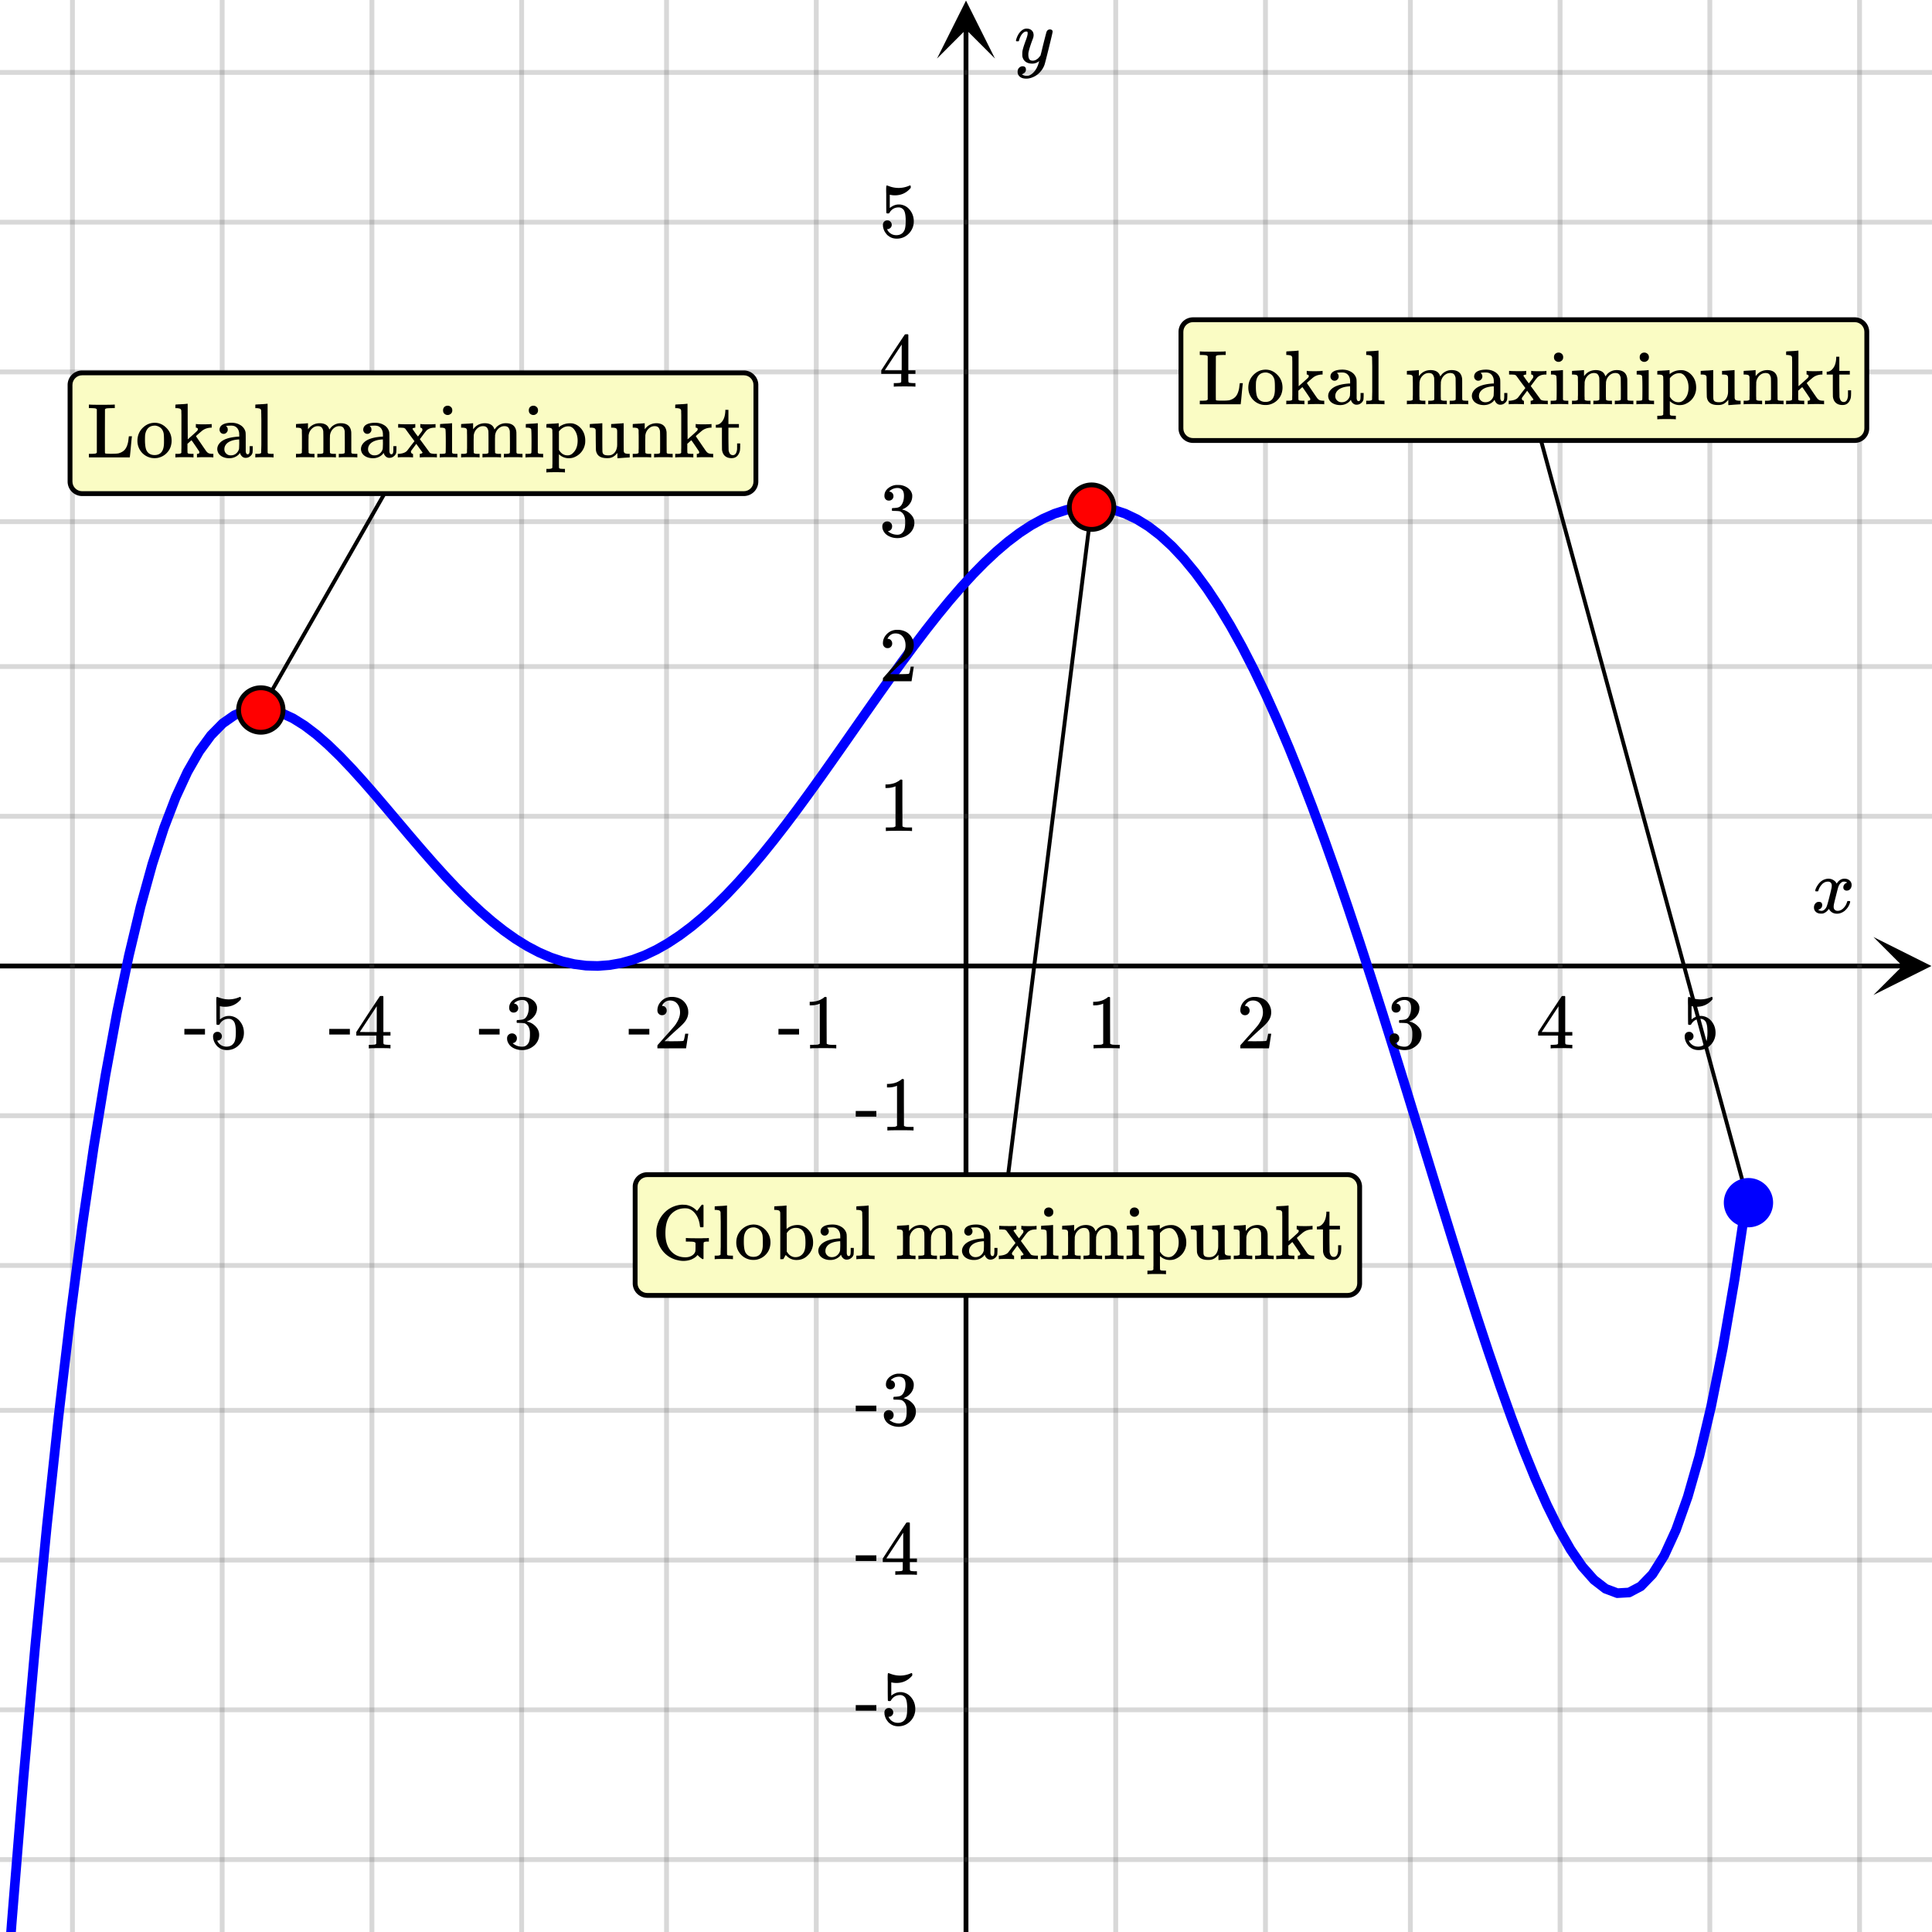 <svg xmlns="http://www.w3.org/2000/svg" width="400" height="400" viewBox="0 0 400 400"><defs><clipPath id="a"><path d="M387.879 194H400v12h-12.121zm0 0"/></clipPath><clipPath id="b"><path d="M194 0h12v12.121h-12zm0 0"/></clipPath></defs><path fill="#fff" d="M0 0h400v400H0z"/><path d="M0 199.5h394v1H0zm0 0"/><g clip-path="url(#a)"><path d="M387.879 194l12 6-12 6 6-6zm0 0"/></g><path d="M231 0v400M262 0v400M292 0v400M323 0v400M354 0v400M385 0v400M169 0v400M138 0v400M108 0v400M77 0v400M46 0v400M15 0v400"/><path d="M231.5 0v400c0 .277-.223.5-.5.5a.498.498 0 0 1-.5-.5V0c0-.277.223-.5.5-.5s.5.223.5.5zm31 0v400c0 .277-.223.5-.5.5a.498.498 0 0 1-.5-.5V0c0-.277.223-.5.5-.5s.5.223.5.5zm30 0v400c0 .277-.223.5-.5.5a.498.498 0 0 1-.5-.5V0c0-.277.223-.5.5-.5s.5.223.5.5zm31 0v400c0 .277-.223.5-.5.5a.498.498 0 0 1-.5-.5V0c0-.277.223-.5.5-.5s.5.223.5.5zm31 0v400c0 .277-.223.5-.5.5a.498.498 0 0 1-.5-.5V0c0-.277.223-.5.5-.5s.5.223.5.5zm31 0v400c0 .277-.223.5-.5.5a.498.498 0 0 1-.5-.5V0c0-.277.223-.5.5-.5s.5.223.5.5zm-216 0v400c0 .277-.223.5-.5.5a.498.498 0 0 1-.5-.5V0c0-.277.223-.5.5-.5s.5.223.5.5zm-31 0v400c0 .277-.223.5-.5.5a.498.498 0 0 1-.5-.5V0c0-.277.223-.5.5-.5s.5.223.5.5zm-30 0v400c0 .277-.223.5-.5.5a.498.498 0 0 1-.5-.5V0c0-.277.223-.5.5-.5s.5.223.5.5zm-31 0v400c0 .277-.223.5-.5.5a.498.498 0 0 1-.5-.5V0c0-.277.223-.5.5-.5s.5.223.5.5zm-31 0v400c0 .277-.223.5-.5.5a.498.498 0 0 1-.5-.5V0c0-.277.223-.5.5-.5s.5.223.5.5zm-31 0v400c0 .277-.223.5-.5.5a.498.498 0 0 1-.5-.5V0c0-.277.223-.5.5-.5s.5.223.5.5zm0 0" fill="#666" fill-opacity=".251"/><path d="M199.5 400V6h1v394zm0 0"/><g clip-path="url(#b)"><path d="M194 12.121l6-12 6 12-6-6zm0 0"/></g><path d="M0 169h400M0 138h400M0 108h400M0 77h400M0 46h400M0 15h400M0 231h400M0 262h400M0 292h400M0 323h400M0 354h400M0 385h400"/><path d="M0 168.5h400c.277 0 .5.223.5.5s-.223.5-.5.5H0a.498.498 0 0 1-.5-.5c0-.277.223-.5.5-.5zm0-31h400c.277 0 .5.223.5.5s-.223.5-.5.5H0a.498.498 0 0 1-.5-.5c0-.277.223-.5.5-.5zm0-30h400c.277 0 .5.223.5.5s-.223.5-.5.5H0a.498.498 0 0 1-.5-.5c0-.277.223-.5.5-.5zm0-31h400c.277 0 .5.223.5.5s-.223.5-.5.5H0a.498.498 0 0 1-.5-.5c0-.277.223-.5.5-.5zm0-31h400c.277 0 .5.223.5.5s-.223.5-.5.5H0a.498.498 0 0 1-.5-.5c0-.277.223-.5.5-.5zm0-31h400c.277 0 .5.223.5.5s-.223.5-.5.5H0a.498.498 0 0 1-.5-.5c0-.277.223-.5.5-.5zm0 216h400c.277 0 .5.223.5.5s-.223.5-.5.5H0a.498.498 0 0 1-.5-.5c0-.277.223-.5.5-.5zm0 31h400c.277 0 .5.223.5.5s-.223.5-.5.5H0a.498.498 0 0 1-.5-.5c0-.277.223-.5.5-.5zm0 30h400c.277 0 .5.223.5.5s-.223.5-.5.5H0a.498.498 0 0 1-.5-.5c0-.277.223-.5.5-.5zm0 31h400c.277 0 .5.223.5.5s-.223.5-.5.5H0a.498.498 0 0 1-.5-.5c0-.277.223-.5.5-.5zm0 31h400c.277 0 .5.223.5.5s-.223.5-.5.5H0a.498.498 0 0 1-.5-.5c0-.277.223-.5.5-.5zm0 31h400c.277 0 .5.223.5.5s-.223.5-.5.5H0a.498.498 0 0 1-.5-.5c0-.277.223-.5.5-.5zm0 0" fill="#666" fill-opacity=".251"/><path d="M-.996 430.695l2.426-32.574v-.008l2.425-29.906v-.008l2.43-27.37v-.009l2.426-24.976v-.012l2.426-22.707c0-.004 0-.008.004-.012l2.425-20.566v-.012l2.426-18.547c0-.008.004-.011.004-.015l2.426-16.649c0-.004 0-.012.004-.015l2.426-14.86c0-.008 0-.015.003-.02l2.426-13.187c0-.008.004-.015.004-.023l2.426-11.614c.004-.011.004-.02.008-.027l2.426-10.152c.003-.012.003-.02.007-.031l2.426-8.782a.19.19 0 0 1 .016-.043l2.426-7.511c.003-.016.011-.032.015-.051v.004l2.426-6.332c.008-.024.02-.043.027-.063l2.426-5.242c.012-.027.027-.05.043-.078l2.426-4.234c.015-.032.039-.063.058-.094l2.426-3.313c.031-.039.063-.074.094-.11l2.43-2.468c.043-.043.09-.082.136-.117l2.43-1.7a.827.827 0 0 1 .191-.105l2.426-1a.871.871 0 0 1 .23-.062l2.426-.371a1 1 0 1 1-.848.988 1 1 0 0 1 .626-.93l.453-.07 2.426.191c.066.008.133.02.195.036l2.426.69c.05.017.101.036.148.06l2.426 1.128c.04.02.074.04.11.059l2.425 1.516a.52.52 0 0 1 .074.054l2.426 1.844c.02.012.04.027.055.043l2.426 2.125c.015.012.027.023.039.035l2.425 2.352c.008.011.02.02.028.027l2.426 2.54.02.019 2.425 2.68c.004.003.008.011.012.015l2.425 2.781c.004 0 .004.004.008.008l2.426 2.844c.004 0 .004.004.004.004l2.426 2.875-.762.644.762-.648 2.425 2.87-.761.645.758-.652 2.425 2.832-.757.652.753-.66 2.426 2.77-.754.66.743-.672 2.425 2.676-.742.672.727-.688 2.425 2.567-.722.687.707-.707 2.426 2.43-.707.707.683-.73 2.426 2.273-.684.73.653-.754 2.43 2.102-.657.754.621-.785 2.426 1.914-.621.785.578-.816 2.426 1.71-.578.82.527-.85 2.426 1.5-.524.847.465-.883 2.426 1.274-.465.886.395-.918 2.425 1.043-.394.918.312-.949 2.43.805-.316.949.226-.973 2.426.563-.226.972.128-.992 2.426.317-.129.992.028-1 2.43.07-.028.996-.078-.996 2.43-.18.074.996-.176-.984 2.426-.43.176.985-.27-.961 2.43-.676.265.965-.351-.934 2.426-.918.351.938-.43-.902 2.43-1.153.426.903-.492-.868 2.425-1.382.497.87-.555-.835 2.426-1.606.554.836-.601-.8 2.426-1.817.601.797-.64-.766 2.425-2.023.64.765-.675-.738 2.426-2.215.676.735-.703-.707 2.425-2.403.703.711-.726-.687 2.426-2.575.73.688-.75-.664 2.426-2.73.75.664-.766-.649 2.426-2.875.766.645-.778-.63 2.426-3.003.778.625-.79-.613 2.426-3.122.79.614-.798-.602 2.426-3.222.797.601-.805-.59 2.426-3.308.809.593-.813-.586 2.426-3.375.813.586-.817-.578 2.426-3.426.816.579-.82-.575 2.426-3.457.82.575-.82-.575 2.426-3.472 2.43-3.473 2.425-3.453c0-.004.004-.004.004-.004l2.426-3.414c0-.004.004-.008.004-.008l2.425-3.36.008-.007 2.426-3.285c.004-.004.004-.008.008-.012l2.426-3.191c.004-.004.007-.012.011-.016l2.426-3.082.012-.016 2.43-2.953c.003-.008.007-.015.015-.02l2.426-2.812.02-.02 2.425-2.648c.008-.008.016-.015.024-.027l2.425-2.465.032-.031 2.425-2.27a.352.352 0 0 1 .04-.035l2.425-2.058c.012-.012.028-.024.043-.036l2.426-1.832c.02-.011.035-.027.055-.039l2.426-1.59c.023-.011.046-.027.066-.039l2.43-1.332c.023-.015.05-.027.078-.039l2.426-1.062c.03-.012.066-.024.097-.035l2.426-.778c.035-.011.074-.02.11-.027l2.43-.48a.604.604 0 0 1 .12-.016l2.426-.176h.074a1 1 0 1 1-.203.02l.262-.02 2.426.145c.046.004.09.007.132.02l2.426.472c.043.008.086.02.125.031l2.426.809c.039.015.078.027.113.046l2.426 1.153c.035.015.066.035.098.055l2.425 1.503c.028.016.055.036.082.055l2.426 1.86a.45.45 0 0 1 .067.054l2.425 2.219c.02.016.04.035.055.05l2.426 2.583a.468.468 0 0 1 .043.047l2.43 2.945a.173.173 0 0 1 .03.043l2.43 3.308a.783.783 0 0 0 .028.04l2.426 3.668.023.035 2.426 4.027c.004.008.012.02.015.031l2.43 4.38.012.027 2.43 4.73.011.023 2.426 5.07c.004.009.008.012.012.02l2.426 5.399a.03.03 0 0 0 .007.02l2.426 5.718c.004.004.004.012.008.016l2.426 6.023c.004.004.004.008.004.016l2.43 6.312.003.012 2.426 6.586c0 .004.004.008.004.012l2.426 6.835c.004.004.004.008.004.012l2.425 7.07c.004.004.004.004.004.008l2.426 7.282s.004.004.004.007l2.426 7.461v.008l2.43 7.617v.004l2.425 7.746 2.43 7.836v.004l2.426 7.895 2.425 7.914-.957.293.957-.293 2.426 7.894-.953.293.953-.297 2.426 7.832-.953.297.953-.3 2.426 7.726-.953.3.953-.308 2.426 7.57-.954.305.95-.312 2.425 7.363-.949.313.946-.32 2.43 7.1-.95.325.941-.336 2.43 6.79-.941.335.933-.355 2.426 6.414-.933.355.925-.379 2.426 5.977-.926.375.914-.403 2.426 5.473-.914.406.895-.445 2.43 4.902-.9.446.872-.496 2.426 4.261-.871.493.828-.563 2.426 3.543-.825.563.746-.66 2.43 2.75-.75.66.61-.793 2.425 1.875-.61.789.352-.934 2.426.91-.351.938-.055-1 2.426-.137.054.996-.464-.883 2.425-1.277.465.883-.719-.696 2.426-2.511.723.691-.848-.531 2.426-3.848.848.531-.91-.418 2.425-5.285.91.418-.94-.332 2.425-6.828.941.332-.96-.273 2.425-8.48.961.273-.973-.23 2.426-10.247.973.23-.98-.195 2.425-12.133.985.2-.989-.172 2.426-14.133.988.168-.992-.149 2.43-16.265c.082-.547.59-.922 1.137-.844.542.082.921.594.84 1.137l-2.426 16.27c0 .007-.004.011-.004.019l-2.426 14.137c-.004.007-.004.02-.004.027l-2.43 12.129c0 .012-.004.023-.004.035h-.004l-2.425 10.246-.012.047-2.426 8.48a.344.344 0 0 1-.02.06l-2.425 6.827a.704.704 0 0 1-.031.082h-.004l-2.426 5.285c-.016.04-.04.079-.063.118l-2.425 3.847a.84.84 0 0 1-.125.16l-2.426 2.516c-.074.074-.16.14-.254.191v-.003l-2.426 1.28a1.053 1.053 0 0 1-.41.114l-2.426.137c-.02 0-.039.004-.058.004a.954.954 0 0 1-.352-.067l-2.426-.91a1.067 1.067 0 0 1-.261-.144l-2.426-1.872a.877.877 0 0 1-.137-.132l-2.426-2.746c-.027-.032-.054-.063-.078-.098l-2.426-3.543-.043-.07-2.425-4.262a.21.21 0 0 1-.028-.05l-2.425-4.903c-.008-.012-.016-.024-.02-.04l-2.426-5.472-.012-.027-2.43-5.977a.056.056 0 0 0-.007-.023l-2.426-6.414c-.004-.004-.004-.012-.008-.016l-2.425-6.789c0-.004-.004-.008-.004-.012l-2.426-7.105c0-.004-.004-.008-.004-.008l-2.426-7.363c0-.004-.004-.008-.004-.008l-2.425-7.57v-.008l-2.43-7.723v-.004l-2.426-7.832v-.004l-2.426-7.894-2.43-7.914.958-.293-.957.293-2.426-7.895.957-.293-.957.297-2.426-7.836.957-.297-.953.301-2.43-7.746.957-.297-.953.3-2.426-7.616.954-.305-.954.312-2.425-7.464.949-.309-.95.316-2.425-7.28.95-.317-.946.324-2.426-7.07.945-.325-.941.336-2.426-6.84.942-.335-.938.347-2.43-6.586.942-.347-.934.359-2.426-6.312.934-.36-.93.375-2.426-6.023.926-.371-.918.39-2.425-5.719.917-.39-.91.41-2.425-5.398.91-.41-.903.433-2.425-5.07.902-.43-.89.457-2.426-4.73.89-.457-.875.484-2.426-4.379.875-.484-.859.515-2.426-4.027.856-.516-.832.551-2.426-3.668.832-.55-.805.593-2.426-3.308.805-.59-.773.632-2.426-2.94.773-.638-.73.688-2.426-2.582.73-.684-.675.739-2.426-2.22.676-.738-.61.793-2.425-1.859.605-.793-.523.852-2.43-1.504.527-.852-.43.906-2.425-1.156.43-.902-.317.95-2.426-.81.317-.949-.192.98-2.425-.472.19-.98-.062.996-2.425-.145.062-.996.07.996-2.425.172-.075-.996.196.98-2.426.48-.195-.98.304.954-2.425.777-.305-.953.402.914-2.43 1.062-.398-.914.48.875-2.425 1.332-.48-.879.546.84-2.426 1.586-.546-.836.601.801-2.426 1.832-.605-.8.648.761-2.425 2.062-.649-.761.684.726-2.426 2.274-.684-.73.715.702-2.43 2.465-.71-.699.738.676-2.43 2.648-.734-.676.754.653-2.426 2.808-.754-.652.77.633-2.426 2.957-.774-.637.79.621-2.43 3.082-.786-.617.797.606-2.425 3.191-.797-.605.804.593-2.425 3.285-.805-.593.809.586-2.426 3.359-.809-.586.813.578-2.426 3.414-.813-.578.817.574-2.426 3.453-.82-.574.82.57-2.426 3.473-.82-.57.82.57-2.426 3.477-2.43 3.457v.004l-2.425 3.425c-.004 0-.004.004-.004.004l-2.43 3.375c0 .004-.004.004-.004.008l-2.425 3.309a.008.008 0 0 0-.008.008l-2.426 3.222-.012.012-2.425 3.121c-.004.008-.008.012-.012.016l-2.426 3.008c-.004.003-.008.011-.012.015l-2.43 2.88-.015.019-2.426 2.73-.02.02-2.425 2.574-.027.027-2.426 2.399c-.008.011-.02.02-.028.027l-2.425 2.219-.035.03-2.426 2.024c-.016.012-.028.024-.043.032l-2.426 1.82-.047.035-2.426 1.602-.058.035-2.426 1.383-.066.035v-.004l-2.426 1.152a.601.601 0 0 1-.074.031h-.004l-2.426.918c-.027.008-.055.02-.082.028h-.004l-2.426.672a1.638 1.638 0 0 1-.094.023l-2.425.426a.417.417 0 0 1-.098.012l-2.426.183h-.105l-2.426-.066c-.035 0-.066-.004-.102-.008l-2.425-.316c-.032-.004-.067-.008-.098-.016l-2.426-.563a.788.788 0 0 1-.09-.027l-2.425-.805a.466.466 0 0 1-.079-.03l-2.425-1.044c-.028-.012-.051-.02-.07-.035l-2.43-1.273-.059-.036-2.426-1.5c-.02-.007-.035-.02-.05-.03l-2.426-1.716a.173.173 0 0 1-.043-.03l-2.43-1.915c-.012-.008-.023-.02-.035-.027l-2.426-2.102c-.008-.012-.02-.02-.027-.027l-2.426-2.274-.023-.023-2.43-2.43c-.004-.008-.012-.015-.016-.02l-2.43-2.566-.011-.015-2.43-2.68c0-.004-.004-.008-.008-.012l-2.43-2.765-.003-.012-2.43-2.832-.004-.004-2.426-2.867-2.425-2.871.765-.649-.761.649-2.426-2.844.758-.649-.754.657-2.426-2.781.754-.657-.742.672-2.426-2.68.742-.671-.723.691-2.425-2.54.722-.69-.695.718-2.43-2.355.7-.719-.66.754-2.427-2.125.66-.75-.605.793-2.43-1.844.606-.797-.527.848-2.426-1.516.527-.847-.422.906-2.425-1.129.421-.906-.273.96-2.426-.69.274-.962-.079.996-2.425-.191.078-.996.148.988-2.426.371-.148-.988.379.922-2.426 1.004-.383-.926.575.82-2.426 1.696-.574-.817.714.7-2.425 2.468-.715-.703.808.594-2.43 3.308-.804-.59.867.497-2.426 4.238-.867-.496.906.418-2.425 5.242-.907-.422.934.36-2.43 6.332-.933-.36.953.309-2.426 7.512-.953-.31.965.267-2.426 8.78-.965-.265.973.235-2.426 10.148-.973-.234.977.203-2.426 11.617-.976-.203.98.18-2.426 13.183-.98-.18.984.16-2.426 14.86-.988-.16.992.144-2.43 16.649-.988-.145.993.13-2.426 18.546-.992-.129.992.117-2.426 20.567-.992-.118.992.11-2.426 22.707-.992-.106.992.094-2.426 24.977-.992-.098.996.09-2.43 27.375-.995-.09.996.082-2.426 29.902-.996-.078.996.075-2.426 32.574a.996.996 0 0 1-1.07.922.996.996 0 0 1-.922-1.07zm0 0" fill="#00f"/><path d="M53.652 146.8l32-56 .696.4-32 56zm0 0M226.398 105.05l-19 152-.796-.1 19-152zm0 0M361.613 249.105l-46-169 .774-.21 46 169zm0 0"/><path d="M58.602 147A4.605 4.605 0 0 1 54 151.602 4.605 4.605 0 0 1 49.398 147 4.605 4.605 0 0 1 54 142.398 4.605 4.605 0 0 1 58.602 147zm0 0M230.602 105a4.605 4.605 0 0 1-4.602 4.602 4.605 4.605 0 0 1-4.602-4.602 4.605 4.605 0 0 1 4.602-4.602 4.605 4.605 0 0 1 4.602 4.602zm0 0" fill="red" stroke="#000"/><path d="M366.602 249a4.605 4.605 0 0 1-4.602 4.602 4.605 4.605 0 0 1-4.602-4.602 4.605 4.605 0 0 1 4.602-4.602 4.605 4.605 0 0 1 4.602 4.602zm0 0" fill="#00f" stroke="#00f"/><path d="M375.922 184.547c-.063-.063-.094-.121-.094-.172.043-.293.207-.66.5-1.11.5-.75 1.129-1.187 1.89-1.312.145-.02.255-.031.329-.031.375 0 .723.098 1.039.289.316.191.543.434.68.726l.25-.343c.394-.45.847-.672 1.359-.672.438 0 .793.125 1.07.375.278.25.414.558.414.922 0 .332-.093.613-.28.836a.933.933 0 0 1-.75.336.689.689 0 0 1-.493-.18.605.605 0 0 1-.195-.461c0-.488.265-.828.796-1.016 0-.011-.058-.047-.171-.109-.106-.063-.262-.094-.47-.094-.136 0-.233.012-.296.031-.406.176-.703.532-.89 1.063-.044.082-.2.676-.477 1.781-.278 1.106-.426 1.723-.445 1.86a2.638 2.638 0 0 0-.047.484c0 .262.074.465.226.61a.818.818 0 0 0 .586.218c.45 0 .856-.187 1.219-.562a2.88 2.88 0 0 0 .734-1.25c.031-.114.067-.18.102-.196a.833.833 0 0 1 .258-.023c.199 0 .296.043.296.125 0 .012-.011.074-.03.187-.177.657-.548 1.23-1.11 1.72-.512.394-1.043.593-1.594.593-.75 0-1.312-.332-1.687-1-.313.48-.707.797-1.188.953-.094.02-.234.031-.422.031-.613 0-1.05-.219-1.312-.656a1.226 1.226 0 0 1-.156-.64c0-.313.097-.583.289-.805a.919.919 0 0 1 .726-.336c.457 0 .688.222.688.672 0 .386-.184.672-.547.859-.02.012-.051.023-.086.04-.035.015-.067.026-.086.038a.093.093 0 0 1-.047.016l-.047.015c0 .032.082.078.25.141.125.05.262.078.406.078.387 0 .72-.238 1-.719.114-.187.325-.879.625-2.078.063-.238.13-.511.204-.812.074-.301.128-.535.164-.696a3.42 3.42 0 0 1 .07-.289 3.95 3.95 0 0 0 .078-.625c0-.25-.066-.449-.203-.601-.137-.153-.328-.227-.578-.227-.48 0-.895.184-1.242.555a3.184 3.184 0 0 0-.743 1.273c-.02.094-.043.149-.07.164-.027.016-.113.024-.258.024zm0 0M231.656 217.05h.172v-.734h-.937c-.532 0-.875-.078-1.047-.234l-.016-4.812v-4.782a.368.368 0 0 0-.266-.093c-.109 0-.171.015-.187.046-.14.141-.313.266-.5.36-.594.375-1.344.578-2.25.61h-.297v.734h.297a4.6 4.6 0 0 0 1.656-.297.423.423 0 0 1 .125-.047v8.281c-.172.11-.297.172-.375.188-.187.03-.594.046-1.203.046h-.422v.735h.188c.187-.031 1.031-.047 2.515-.047 1.516 0 2.375.016 2.547.047zm0 0M257.766 210.191c.28 0 .515-.093.687-.28a.93.93 0 0 0 .266-.688.971.971 0 0 0-.25-.672.797.797 0 0 0-.64-.281c-.063 0-.079-.016-.079-.016 0-.016.016-.047.047-.11.031-.062.078-.124.094-.171.375-.547.89-.828 1.5-.828.671 0 1.171.234 1.546.703.375.484.547 1.078.547 1.78 0 .813-.359 1.704-1.062 2.673-.328.406-1.078 1.265-2.25 2.562-.875 1-1.328 1.5-1.344 1.516-.015.031-.031.156-.031.375v.297h5.937v-.047l.454-2.938v-.046h-.641v.046c-.11.61-.188.985-.219 1.094-.062.219-.125.328-.172.344-.094.047-.984.078-2.672.078l-1.218-.016.953-.906c.687-.64 1.219-1.14 1.594-1.469.906-.78 1.515-1.39 1.812-1.843.375-.547.563-1.125.563-1.735 0-.172-.016-.343-.032-.531a3.212 3.212 0 0 0-1.11-1.953c-.608-.484-1.374-.734-2.28-.734-.813 0-1.516.265-2.094.812-.578.563-.875 1.219-.875 1.984 0 .282.094.516.265.704a.917.917 0 0 0 .704.296zm0 0M289.031 209.645c.281 0 .5-.094.688-.266a.895.895 0 0 0 .265-.656c0-.235-.078-.438-.218-.625-.157-.172-.329-.282-.547-.297-.031-.016-.078-.016-.11-.031l.047-.063c.031-.047.078-.094.125-.14.063-.047.11-.079.156-.11a2.41 2.41 0 0 1 1.407-.422c.281 0 .531.078.75.219.375.234.562.703.562 1.39 0 .657-.125 1.22-.375 1.672-.234.47-.594.735-1.062.797a6.69 6.69 0 0 1-.938.078c-.015 0-.047.016-.078.047-.031.032-.047.11-.047.25 0 .125.016.219.031.25l.047.032.672.015c.5.016.813.047.985.11.671.343 1.015 1.015 1.015 2.03v.329c0 .719-.094 1.266-.265 1.61-.297.562-.75.843-1.329.843-.75 0-1.406-.234-1.984-.719l.11-.031a.96.96 0 0 0 .562-.344c.14-.187.203-.39.203-.64a.965.965 0 0 0-.281-.72.978.978 0 0 0-.735-.296c-.28 0-.515.094-.718.281-.203.188-.297.438-.297.735s.047.562.156.78c.203.5.563.907 1.11 1.204.546.297 1.171.453 1.875.453.718 0 1.359-.187 1.937-.547.578-.36 1-.797 1.266-1.343.203-.407.296-.829.296-1.266 0-.64-.218-1.203-.671-1.688-.454-.5-1-.843-1.641-1.015-.094-.031-.14-.047-.172-.047-.047-.016-.047-.031 0-.063a3.114 3.114 0 0 0 1.469-1.062c.39-.484.578-1.047.578-1.688 0-.171-.016-.328-.047-.421-.172-.657-.625-1.157-1.328-1.516a3.607 3.607 0 0 0-1.063-.328c-.093-.016-.328-.016-.703-.016h-.25a3.11 3.11 0 0 0-1.656.719c-.484.422-.719.922-.719 1.531 0 .297.079.531.25.703.157.188.391.282.672.282zm0 0M325.39 217.05h.141v-.734h-.453c-.531-.015-.828-.062-.922-.125a.33.33 0 0 1-.078-.203c-.015-.062-.015-.328-.015-.765v-.813h1.468v-.734h-1.469v-7.36l-.093-.109h-.281c-.204 0-.313.016-.344.047-.016 0-.844 1.25-2.485 3.719l-2.406 3.703v.734h4.14v.797c0 .563 0 .844-.015.875a.365.365 0 0 1-.187.156c-.11.032-.391.063-.86.078h-.484v.735h.14c.141-.031.86-.047 2.141-.047 1.235 0 1.922.016 2.063.047zm-2.702-3.374h-1.766l-1.735-.016 3.5-5.328zm0 0M349.719 213.629c-.266 0-.485.078-.656.25-.172.172-.266.406-.266.703 0 .031 0 .094.015.156v.157c.094.562.297 1.03.61 1.421.156.22.328.407.531.532.469.375 1.047.562 1.719.562.984 0 1.828-.36 2.5-1.062a3.531 3.531 0 0 0 1.015-2.516c0-.844-.234-1.578-.687-2.203-.453-.64-1.031-1.047-1.75-1.219a2.5 2.5 0 0 0-.656-.078c-.64 0-1.266.234-1.875.734v-2.75l.172.032c.265.062.562.093.89.093 1.328 0 2.422-.515 3.281-1.546v-.22c0-.187-.046-.28-.125-.28a.47.47 0 0 0-.218.062 5.41 5.41 0 0 1-2.172.453c-.719 0-1.438-.14-2.125-.422l-.297-.093c-.016 0-.031 0-.063.03-.062 0-.093.298-.093.891 0 .125 0 .391.015.829v1.14c0 1.828.016 2.766.032 2.797.03.078.125.11.312.11.11 0 .188-.016.235-.032a.272.272 0 0 0 .109-.14c.437-.72 1.062-1.079 1.89-1.079.407 0 .75.172 1.032.516.281.39.422 1.14.422 2.234 0 .97-.094 1.657-.297 2.047-.328.64-.875.953-1.64.953-.438 0-.829-.109-1.157-.328a2.01 2.01 0 0 1-.735-.843l-.062-.079h.125c.219 0 .422-.093.61-.265a.85.85 0 0 0 .265-.625.895.895 0 0 0-.266-.656.827.827 0 0 0-.64-.266zm0 0M161.172 214.191h4.266v-1.171h-4.266zm11.797 2.86h.172v-.735h-.938c-.531 0-.875-.078-1.047-.234l-.015-4.812v-4.782a.368.368 0 0 0-.266-.093c-.11 0-.172.015-.188.046-.14.141-.312.266-.5.36-.593.375-1.343.578-2.25.61h-.296v.734h.297a4.6 4.6 0 0 0 1.656-.297.423.423 0 0 1 .125-.047v8.281c-.172.11-.297.172-.375.188-.188.03-.594.046-1.203.046h-.422v.735h.187c.188-.031 1.031-.047 2.516-.047 1.516 0 2.375.016 2.547.047zm0 0M130.172 214.191h4.266v-1.171h-4.266zm6.906-4c.281 0 .516-.093.688-.28a.93.93 0 0 0 .265-.688.971.971 0 0 0-.25-.672.797.797 0 0 0-.64-.281c-.063 0-.078-.016-.078-.016 0-.016.015-.047.046-.11.032-.062.078-.124.094-.171.375-.547.89-.828 1.5-.828.672 0 1.172.234 1.547.703.375.484.547 1.078.547 1.78 0 .813-.36 1.704-1.063 2.673-.328.406-1.078 1.265-2.25 2.562-.875 1-1.328 1.5-1.343 1.516-.016.031-.032.156-.032.375v.297h5.938v-.047l.453-2.938v-.046h-.64v.046c-.11.61-.188.985-.22 1.094-.062.219-.124.328-.171.344-.094.047-.985.078-2.672.078l-1.219-.016.953-.906c.688-.64 1.219-1.14 1.594-1.469.906-.78 1.516-1.39 1.813-1.843.375-.547.562-1.125.562-1.735 0-.172-.016-.343-.031-.531a3.212 3.212 0 0 0-1.11-1.953c-.609-.484-1.375-.734-2.28-.734-.813 0-1.517.265-2.095.812-.578.563-.875 1.219-.875 1.984 0 .282.094.516.266.704a.917.917 0 0 0 .703.296zm0 0M99.172 214.191h4.266v-1.171h-4.266zm7.172-4.546c.281 0 .5-.094.687-.266a.895.895 0 0 0 .266-.656c0-.235-.078-.438-.219-.625-.156-.172-.328-.282-.547-.297-.031-.016-.078-.016-.11-.031l.048-.063c.031-.047.078-.094.125-.14.062-.047.11-.079.156-.11a2.41 2.41 0 0 1 1.406-.422c.281 0 .531.078.75.219.375.234.563.703.563 1.39 0 .657-.125 1.22-.375 1.672-.235.47-.594.735-1.063.797a6.69 6.69 0 0 1-.937.078c-.016 0-.047.016-.078.047-.032.032-.047.11-.047.25 0 .125.015.219.031.25l.047.032.672.015c.5.016.812.047.984.11.672.343 1.016 1.015 1.016 2.03v.329c0 .719-.094 1.266-.266 1.61-.297.562-.75.843-1.328.843-.75 0-1.406-.234-1.984-.719l.109-.031a.96.96 0 0 0 .563-.344c.14-.187.203-.39.203-.64a.965.965 0 0 0-.282-.72.978.978 0 0 0-.734-.296c-.281 0-.516.094-.719.281-.203.188-.297.438-.297.735s.047.562.157.78c.203.5.562.907 1.109 1.204.547.297 1.172.453 1.875.453.719 0 1.36-.187 1.938-.547.578-.36 1-.797 1.265-1.343.203-.407.297-.829.297-1.266 0-.64-.219-1.203-.672-1.688-.453-.5-1-.843-1.64-1.015-.094-.031-.141-.047-.172-.047-.047-.016-.047-.031 0-.063a3.114 3.114 0 0 0 1.468-1.062c.391-.484.579-1.047.579-1.688 0-.171-.016-.328-.047-.421-.172-.657-.625-1.157-1.329-1.516a3.607 3.607 0 0 0-1.062-.328c-.094-.016-.328-.016-.703-.016h-.25a3.11 3.11 0 0 0-1.656.719c-.485.422-.72.922-.72 1.531 0 .297.079.531.25.703.157.188.391.282.673.282zm0 0M68.172 214.191h4.266v-1.171h-4.266zm12.531 2.86h.14v-.735h-.452c-.532-.015-.829-.062-.922-.125a.33.33 0 0 1-.078-.203c-.016-.062-.016-.328-.016-.765v-.813h1.469v-.734h-1.469v-7.36l-.094-.109H79c-.203 0-.313.016-.344.047-.015 0-.844 1.25-2.484 3.719l-2.406 3.703v.734h4.14v.797c0 .563 0 .844-.015.875a.365.365 0 0 1-.188.156c-.11.032-.39.063-.86.078h-.484v.735h.141c.14-.031.86-.047 2.14-.047 1.235 0 1.922.016 2.063.047zM78 213.676h-1.766l-1.734-.016 3.5-5.328zm0 0M38.172 214.191h4.266v-1.171h-4.266zm6.86-.562c-.266 0-.485.078-.657.25-.172.172-.266.406-.266.703 0 .031 0 .094.016.156v.157c.094.562.297 1.03.61 1.421.156.22.328.407.53.532.47.375 1.047.562 1.72.562.984 0 1.828-.36 2.5-1.062a3.531 3.531 0 0 0 1.015-2.516c0-.844-.234-1.578-.688-2.203-.453-.64-1.03-1.047-1.75-1.219a2.5 2.5 0 0 0-.656-.078c-.64 0-1.265.234-1.875.734v-2.75l.172.032c.266.062.563.093.89.093 1.329 0 2.423-.515 3.282-1.546v-.22c0-.187-.047-.28-.125-.28a.47.47 0 0 0-.219.062 5.41 5.41 0 0 1-2.172.453c-.718 0-1.437-.14-2.125-.422l-.297-.093c-.015 0-.03 0-.062.03-.063 0-.094.298-.094.891 0 .125 0 .391.016.829v1.14c0 1.828.016 2.766.031 2.797.031.078.125.11.313.11.109 0 .187-.016.234-.032a.272.272 0 0 0 .11-.14c.437-.72 1.062-1.079 1.89-1.079.406 0 .75.172 1.031.516.282.39.422 1.14.422 2.234 0 .97-.094 1.657-.297 2.047-.328.64-.875.953-1.64.953-.438 0-.828-.109-1.157-.328a2.01 2.01 0 0 1-.734-.843l-.063-.079h.126c.218 0 .421-.093.609-.265a.85.85 0 0 0 .266-.625.895.895 0 0 0-.266-.656.827.827 0 0 0-.64-.266zm0 0M217.39 6.094c.157 0 .286.043.391.125a.393.393 0 0 1 .156.328c0 .137-.261 1.254-.78 3.36-.52 2.105-.817 3.261-.891 3.468a4.362 4.362 0 0 1-.836 1.445c-.38.442-.82.79-1.32 1.04-.575.28-1.11.421-1.61.421-.813 0-1.363-.254-1.656-.765-.106-.157-.156-.371-.156-.641 0-.363.105-.645.312-.844.219-.207.453-.312.703-.312.469 0 .703.222.703.672 0 .394-.187.683-.562.859-.02.012-.047.027-.078.047l-.078.047a.124.124 0 0 1-.063.015l-.047.016c.031.063.145.129.344.203.168.063.34.094.516.094h.125c.175 0 .316-.012.421-.031.395-.114.778-.387 1.141-.813.363-.426.645-.941.844-1.547.113-.344.172-.55.172-.625 0-.011-.012-.004-.032.016a.808.808 0 0 1-.093.078 2.21 2.21 0 0 1-1.313.422c-.55 0-1.004-.129-1.351-.383-.348-.254-.575-.621-.68-1.101a4.3 4.3 0 0 1-.016-.493c0-.254.012-.457.031-.601.075-.457.317-1.239.735-2.344.23-.637.344-1.074.344-1.313 0-.156-.012-.261-.04-.32-.027-.058-.085-.086-.18-.086h-.077c-.25 0-.485.114-.703.344-.344.332-.61.844-.797 1.531a.147.147 0 0 1-.016.055.23.23 0 0 1-.023.047l-.024.023c-.011.012-.027.016-.054.016H210.437c-.062-.063-.093-.11-.093-.14 0-.032.015-.106.047-.22.218-.75.55-1.332 1-1.75.363-.343.746-.515 1.14-.515.45 0 .805.121 1.07.367.266.246.399.586.399 1.024-.02.207-.035.324-.047.343 0 .063-.078.293-.234.688-.438 1.187-.703 2.058-.797 2.61a2.823 2.823 0 0 0-.016.358c0 .407.067.715.196.93.128.215.367.32.71.32.239 0 .47-.062.688-.187.219-.125.387-.25.5-.375.113-.125.254-.293.422-.5 0-.012.027-.121.086-.328.058-.207.137-.52.234-.938.098-.418.196-.812.29-1.187.405-1.606.628-2.442.671-2.516.145-.293.375-.437.688-.437zm0 0M188.656 172.05h.172v-.734h-.937c-.532 0-.875-.078-1.047-.234l-.016-4.812v-4.782a.368.368 0 0 0-.266-.093c-.109 0-.171.015-.187.046-.14.141-.313.266-.5.36-.594.375-1.344.578-2.25.61h-.297v.734h.297a4.6 4.6 0 0 0 1.656-.297.423.423 0 0 1 .125-.047v8.281c-.172.11-.297.172-.375.188-.187.03-.594.046-1.203.046h-.422v.735h.188c.187-.031 1.031-.047 2.515-.047 1.516 0 2.375.016 2.547.047zm0 0M183.766 134.191c.28 0 .515-.093.687-.28a.93.93 0 0 0 .266-.688.971.971 0 0 0-.25-.672.797.797 0 0 0-.64-.281c-.063 0-.079-.016-.079-.016 0-.016.016-.047.047-.11.031-.062.078-.124.094-.171.375-.547.89-.828 1.5-.828.672 0 1.172.234 1.547.703.375.484.546 1.078.546 1.78 0 .813-.359 1.704-1.062 2.673-.328.406-1.078 1.265-2.25 2.562-.875 1-1.328 1.5-1.344 1.516-.016.031-.031.156-.031.375v.297h5.937v-.047l.453-2.938v-.046h-.64v.046c-.11.61-.188.985-.219 1.094-.062.219-.125.328-.172.344-.094.047-.984.078-2.672.078l-1.218-.016.953-.906c.687-.64 1.219-1.14 1.594-1.469.906-.78 1.515-1.39 1.812-1.843.375-.547.563-1.125.563-1.735 0-.172-.016-.343-.032-.531a3.212 3.212 0 0 0-1.11-1.953c-.608-.484-1.374-.734-2.28-.734-.813 0-1.516.265-2.094.812-.578.563-.875 1.219-.875 1.984 0 .282.094.516.266.704a.917.917 0 0 0 .703.296zm0 0M184.031 103.645c.281 0 .5-.094.688-.266a.895.895 0 0 0 .265-.656c0-.235-.078-.438-.218-.625-.157-.172-.328-.282-.547-.297-.031-.016-.078-.016-.11-.031l.047-.063c.031-.047.078-.094.125-.14.063-.047.11-.079.156-.11a2.41 2.41 0 0 1 1.407-.422c.281 0 .531.078.75.219.375.234.562.703.562 1.39 0 .657-.125 1.22-.375 1.672-.234.47-.594.735-1.062.797a6.69 6.69 0 0 1-.938.078c-.015 0-.047.016-.078.047-.031.032-.047.11-.047.25 0 .125.016.219.031.25l.047.032.672.015c.5.016.813.047.985.11.672.343 1.015 1.015 1.015 2.03v.329c0 .719-.094 1.266-.265 1.61-.297.562-.75.843-1.328.843-.75 0-1.407-.234-1.985-.719l.11-.031a.96.96 0 0 0 .562-.344c.14-.187.203-.39.203-.64a.965.965 0 0 0-.281-.72.978.978 0 0 0-.734-.296c-.282 0-.516.094-.72.281-.202.188-.296.438-.296.735s.047.562.156.78c.203.5.563.907 1.11 1.204.546.297 1.171.453 1.875.453.718 0 1.359-.187 1.937-.547.578-.36 1-.797 1.266-1.343.203-.407.297-.829.297-1.266 0-.64-.22-1.203-.672-1.688-.453-.5-1-.843-1.641-1.015-.094-.031-.14-.047-.172-.047-.047-.016-.047-.031 0-.063a3.114 3.114 0 0 0 1.469-1.062c.39-.484.578-1.047.578-1.688 0-.171-.016-.328-.047-.421-.172-.657-.625-1.157-1.328-1.516a3.607 3.607 0 0 0-1.063-.328c-.093-.016-.328-.016-.703-.016h-.25a3.11 3.11 0 0 0-1.656.719c-.484.422-.719.922-.719 1.531 0 .297.078.531.25.703.157.188.391.282.672.282zm0 0M189.39 80.05h.141v-.734h-.453c-.531-.015-.828-.062-.922-.125a.33.33 0 0 1-.078-.203c-.016-.062-.016-.328-.016-.765v-.813h1.47v-.734h-1.47v-7.36l-.093-.109h-.281c-.204 0-.313.016-.344.047-.016 0-.844 1.25-2.485 3.719l-2.406 3.703v.734h4.14v.797c0 .563 0 .844-.015.875a.365.365 0 0 1-.187.156c-.11.032-.391.063-.86.078h-.484v.735h.14c.141-.031.86-.047 2.141-.047 1.234 0 1.922.016 2.063.047zm-2.702-3.374h-1.766l-1.734-.016 3.5-5.328zm0 0M183.719 45.629c-.266 0-.485.078-.656.25-.172.172-.266.406-.266.703 0 .031 0 .094.016.156v.157c.093.562.296 1.03.609 1.421.156.22.328.407.531.532.469.375 1.047.562 1.719.562.984 0 1.828-.36 2.5-1.062a3.531 3.531 0 0 0 1.016-2.516c0-.844-.235-1.578-.688-2.203-.453-.64-1.031-1.047-1.75-1.219a2.5 2.5 0 0 0-.656-.078c-.64 0-1.266.234-1.875.734v-2.75l.172.032c.265.062.562.093.89.093 1.328 0 2.422-.515 3.281-1.546v-.22c0-.187-.046-.28-.125-.28a.47.47 0 0 0-.218.062 5.41 5.41 0 0 1-2.172.453c-.719 0-1.438-.14-2.125-.422l-.297-.093c-.016 0-.031 0-.063.03-.062 0-.093.298-.093.891 0 .125 0 .391.015.829v1.14c0 1.828.016 2.766.032 2.797.03.078.125.11.312.11.11 0 .188-.016.234-.032a.272.272 0 0 0 .11-.14c.437-.72 1.062-1.079 1.89-1.079.407 0 .75.172 1.032.516.281.39.422 1.14.422 2.234 0 .97-.094 1.657-.297 2.047-.328.64-.875.953-1.64.953-.438 0-.829-.109-1.157-.328a2.01 2.01 0 0 1-.734-.843l-.063-.079h.125c.219 0 .422-.093.61-.265a.85.85 0 0 0 .265-.625.895.895 0 0 0-.266-.656.827.827 0 0 0-.64-.266zm0 0M177.172 231.191h4.266v-1.171h-4.266zm11.797 2.86h.172v-.735h-.938c-.531 0-.875-.078-1.047-.234l-.015-4.812v-4.782a.368.368 0 0 0-.266-.093c-.11 0-.172.015-.188.046-.14.141-.312.266-.5.36-.593.375-1.343.578-2.25.61h-.296v.734h.297a4.6 4.6 0 0 0 1.656-.297.423.423 0 0 1 .125-.047v8.281c-.172.11-.297.172-.375.188-.188.03-.594.046-1.203.046h-.422v.735h.187c.188-.031 1.031-.047 2.516-.047 1.516 0 2.375.016 2.547.047zm0 0M177.172 262.191h4.266v-1.171h-4.266zm6.906-4c.281 0 .516-.093.688-.28a.93.93 0 0 0 .265-.688.971.971 0 0 0-.25-.672.797.797 0 0 0-.64-.281c-.063 0-.078-.016-.078-.016 0-.016.015-.047.046-.11.032-.062.078-.124.094-.171.375-.547.89-.828 1.5-.828.672 0 1.172.234 1.547.703.375.484.547 1.078.547 1.78 0 .813-.36 1.704-1.063 2.673-.328.406-1.078 1.265-2.25 2.562-.875 1-1.328 1.5-1.343 1.516-.016.031-.032.156-.032.375v.297h5.938v-.047l.453-2.938v-.046h-.64v.046c-.11.61-.188.985-.22 1.094-.062.219-.124.328-.171.344-.094.047-.985.078-2.672.078l-1.219-.016.953-.906c.688-.64 1.219-1.14 1.594-1.469.906-.78 1.516-1.39 1.813-1.843.375-.547.562-1.125.562-1.735 0-.172-.016-.343-.031-.531a3.212 3.212 0 0 0-1.11-1.953c-.609-.484-1.375-.734-2.28-.734-.813 0-1.517.265-2.095.812-.578.563-.875 1.219-.875 1.984 0 .282.094.516.266.704a.917.917 0 0 0 .703.296zm0 0M177.172 292.191h4.266v-1.171h-4.266zm7.172-4.546c.281 0 .5-.094.687-.266a.895.895 0 0 0 .266-.656c0-.235-.078-.438-.219-.625-.156-.172-.328-.282-.547-.297-.031-.016-.078-.016-.11-.031l.048-.063c.031-.047.078-.094.125-.14.062-.047.11-.079.156-.11a2.41 2.41 0 0 1 1.406-.422c.281 0 .531.078.75.219.375.234.563.703.563 1.39 0 .657-.125 1.22-.375 1.672-.235.47-.594.735-1.063.797a6.69 6.69 0 0 1-.937.078c-.016 0-.047.016-.078.047-.032.032-.047.11-.047.25 0 .125.015.219.031.25l.047.032.672.015c.5.016.812.047.984.11.672.343 1.016 1.015 1.016 2.03v.329c0 .719-.094 1.266-.266 1.61-.297.562-.75.843-1.328.843-.75 0-1.406-.234-1.984-.719l.109-.031a.96.96 0 0 0 .563-.344c.14-.187.203-.39.203-.64a.965.965 0 0 0-.282-.72.978.978 0 0 0-.734-.296c-.281 0-.516.094-.719.281-.203.188-.297.438-.297.735s.047.562.157.78c.203.5.562.907 1.109 1.204.547.297 1.172.453 1.875.453.719 0 1.36-.187 1.938-.547.578-.36 1-.797 1.265-1.343.203-.407.297-.829.297-1.266 0-.64-.219-1.203-.672-1.688-.453-.5-1-.843-1.64-1.015-.094-.031-.141-.047-.172-.047-.047-.016-.047-.031 0-.063a3.114 3.114 0 0 0 1.468-1.062c.391-.484.578-1.047.578-1.688 0-.171-.015-.328-.046-.421-.172-.657-.625-1.157-1.328-1.516a3.607 3.607 0 0 0-1.063-.328c-.094-.016-.328-.016-.703-.016h-.25a3.11 3.11 0 0 0-1.656.719c-.485.422-.72.922-.72 1.531 0 .297.079.531.25.703.157.188.392.282.673.282zm0 0M177.172 323.191h4.266v-1.171h-4.266zm12.531 2.86h.14v-.735h-.452c-.532-.015-.828-.062-.922-.125a.33.33 0 0 1-.078-.203c-.016-.062-.016-.328-.016-.765v-.813h1.469v-.734h-1.469v-7.36l-.094-.109H188c-.203 0-.313.016-.344.047-.015 0-.844 1.25-2.484 3.719l-2.406 3.703v.734h4.14v.797c0 .563 0 .844-.015.875a.365.365 0 0 1-.188.156c-.11.032-.39.063-.86.078h-.484v.735h.141c.14-.031.86-.047 2.14-.047 1.235 0 1.923.016 2.063.047zM187 322.676h-1.766l-1.734-.016 3.5-5.328zm0 0M177.172 354.191h4.266v-1.171h-4.266zm6.86-.562c-.266 0-.485.078-.657.25-.172.172-.266.406-.266.703 0 .031 0 .094.016.156v.157c.094.562.297 1.03.61 1.421.156.22.327.407.53.532.47.375 1.048.562 1.72.562.984 0 1.827-.36 2.5-1.062a3.531 3.531 0 0 0 1.015-2.516c0-.844-.234-1.578-.688-2.203-.453-.64-1.03-1.047-1.75-1.219a2.5 2.5 0 0 0-.656-.078c-.64 0-1.265.234-1.875.734v-2.75l.172.032c.266.062.563.093.89.093 1.329 0 2.423-.515 3.282-1.546v-.22c0-.187-.047-.28-.125-.28a.47.47 0 0 0-.219.062 5.41 5.41 0 0 1-2.172.453c-.718 0-1.437-.14-2.125-.422l-.297-.093c-.015 0-.03 0-.062.03-.063 0-.094.298-.094.891 0 .125 0 .391.016.829v1.14c0 1.828.016 2.766.031 2.797.031.078.125.11.313.11.109 0 .187-.016.234-.032a.272.272 0 0 0 .11-.14c.437-.72 1.062-1.079 1.89-1.079.406 0 .75.172 1.031.516.281.39.422 1.14.422 2.234 0 .97-.094 1.657-.297 2.047-.328.64-.875.953-1.64.953-.438 0-.828-.109-1.157-.328a2.01 2.01 0 0 1-.734-.843l-.063-.079h.125c.22 0 .422-.093.61-.265a.85.85 0 0 0 .266-.625.895.895 0 0 0-.266-.656.827.827 0 0 0-.64-.266zm0 0"/><path d="M17 76.7h137a3 3 0 0 1 3 3v20a3 3 0 0 1-3 3H17a3 3 0 0 1-3-3v-20a3 3 0 0 1 3-3zm1 2h135c1.105 0 2 .894 2 2v18c0 1.105-.895 2-2 2H18c-1.105 0-2-.895-2-2v-18c0-1.106.895-2 2-2zm0 0" fill-rule="evenodd"/><path d="M17 77.7h137c1.105 0 2 .894 2 2v20c0 1.105-.895 2-2 2H17c-1.105 0-2-.895-2-2v-20c0-1.106.895-2 2-2zm0 0" fill-rule="evenodd" fill="#fafcc4"/><path d="M20.047 84.746v8.984a.833.833 0 0 1-.313.188 10.04 10.04 0 0 1-.812.047h-.516v.734h8.469v-.078c.016-.031.094-.734.219-2.11.125-1.374.203-2.062.218-2.109v-.078H27c-.219 0-.328.016-.328.016 0 .015 0 .078-.016.187a7.156 7.156 0 0 0-.047.36c-.015.125-.03.218-.03.281-.11.766-.329 1.375-.626 1.781-.297.422-.765.719-1.39.906-.282.063-.797.094-1.547.094-.75 0-1.157-.031-1.22-.078-.03-.031-.062-.062-.062-.11-.015-.03-.015-1.546-.015-4.53l.015-4.485a.6.6 0 0 1 .25-.172c.094-.031.282-.047.578-.062.11 0 .375-.016.766-.016h.438v-.734h-.203c-.188.031-1.063.047-2.657.047-1.36 0-2.14-.016-2.328-.047h-.172v.734h.516c.437.016.719.031.812.063.11.015.203.078.313.187zm8.406 6.531c0 .828.25 1.563.75 2.22.5.64 1.156 1.062 1.953 1.265.25.062.532.093.844.093.313 0 .594-.03.828-.093.672-.172 1.25-.5 1.719-1 .484-.5.781-1.078.906-1.75.063-.297.078-.547.078-.75 0-1.063-.36-1.969-1.11-2.703-.687-.688-1.483-1.032-2.421-1.032-.094 0-.234.016-.406.032-.86.109-1.594.515-2.219 1.203-.625.703-.922 1.547-.922 2.515zm3.844-3.14c.875.187 1.39.703 1.578 1.547.047.25.078.718.078 1.421v.5c0 1.75-.656 2.61-1.953 2.61-.781 0-1.344-.328-1.672-.969-.203-.437-.312-1.156-.312-2.172 0-.484.015-.828.03-1.015.126-.86.485-1.454 1.079-1.75.281-.125.594-.188.906-.188.125 0 .203 0 .266.016zm4.281 5.828h-.266v.734h.141c.11-.031.688-.047 1.734-.047 1.047 0 1.626.016 1.75.047h.126v-.734h-.25c-.297 0-.563-.016-.782-.047a.37.37 0 0 1-.203-.172c0-.031-.016-.344-.016-.969v-.89l.422-.375c.141-.14.282-.266.422-.36 0 0 .266.36.766 1.094.5.734.766 1.14.797 1.188a.427.427 0 0 1 .062.218c0 .188-.125.297-.39.313h-.11v.734h.125c.14-.031.735-.047 1.782-.047.796 0 1.265.016 1.39.047h.094v-.734H44c-.328 0-.594-.047-.766-.11a1.287 1.287 0 0 1-.515-.421c-.078-.094-.453-.641-1.125-1.625-.672-.985-1.016-1.485-1.016-1.5 0-.032.39-.391 1.188-1.063.5-.422 1.109-.656 1.859-.703h.203v-.75h-.078c-.016 0-.047.016-.094.016-.062 0-.14.015-.234.015-.11 0-.188.016-.25.016h-.281c-.125 0-.22.015-.297.015-1.125 0-1.766-.015-1.907-.062h-.14v.75h.078c.219.031.344.14.344.328 0 .094-.032.172-.11.281-.03.063-.375.375-1.015.953l-.969.86-.016-3.672V83.59h-.047s-.062 0-.171.015c-.11.016-.266.032-.485.047-.203.016-.406.032-.593.032-.188.015-.391.03-.594.03-.188.016-.344.032-.453.032l-.157.016c-.03 0-.047.125-.047.375v.36h.297c.344.03.594.077.703.14.126.078.204.203.235.406v.281c0 .172.016.39.016.688v6.703c0 .203-.016.375-.016.531v.5c-.078.14-.328.219-.75.219zm9.719-4.14c.25 0 .453-.095.61-.266a.826.826 0 0 0 .25-.61c0-.312-.11-.547-.344-.703 0-.078.343-.125 1.062-.125.406 0 .734.094 1 .297.266.203.453.484.563.844.062.172.093.437.093.797v.343h-.234c-1.125.078-2.047.266-2.781.594-.36.172-.672.375-.907.61-.422.421-.625.874-.625 1.374 0 .204.047.407.125.61.157.39.438.703.875.937.438.235.938.344 1.5.344.688 0 1.297-.219 1.813-.656.047-.031.125-.11.219-.235.093-.109.156-.171.187-.203v.063c.078.265.219.484.422.672.203.187.453.281.719.281.343 0 .656-.094.906-.297.266-.187.438-.437.531-.734.016-.078.032-.328.047-.766v-.625h-.64v.578c0 .469-.032.766-.094.89-.063.141-.172.22-.313.22-.14 0-.25-.079-.312-.22a1.197 1.197 0 0 1-.094-.405V91.59c0-1.031 0-1.64-.016-1.828 0-.188-.03-.36-.078-.5a2.262 2.262 0 0 0-1.015-1.25c-.532-.328-1.141-.485-1.844-.485-.594 0-1.094.078-1.516.235-.422.172-.687.39-.828.672a1.226 1.226 0 0 0-.125.515c0 .235.078.438.234.61.157.171.36.265.61.265zm3.234 2.077c-.015.625-.031.985-.047 1.047a1.8 1.8 0 0 1-.609.953c-.297.25-.672.375-1.094.375-.375 0-.687-.109-.937-.359a1.194 1.194 0 0 1-.39-.922c0-.266.062-.5.171-.719.406-.765 1.344-1.203 2.813-1.297.015 0 .046-.015.078-.015 0 0 .015.312.015.937zm3.578 2.063h-.25v.734h.125c.141-.031.735-.047 1.782-.047.968 0 1.562.016 1.75.047h.125v-.734h-.25c-.297 0-.563-.016-.782-.047a.295.295 0 0 1-.187-.172c-.016-.031-.016-1.734-.016-5.11V83.59h-.062s-.063 0-.172.015c-.11.016-.266.032-.484.047-.204.016-.407.032-.579.032-.203.015-.39.03-.593.03-.203.016-.36.032-.47.032l-.155.016c-.032 0-.032.125-.032.375v.36h.282c.359.03.593.077.718.14.125.078.188.203.22.406v.281c0 .172.015.39.015.688 0 .297.015.625.015.968v5.032c0 .265-.015.5-.015.703 0 .203-.016.375-.016.531v.5c-.078.14-.328.219-.75.219zm10.782-.219v-.39c0-.11-.016-.235-.016-.376v-.968-.813c0-.297.016-.531.016-.719v-.296c.062-.563.28-1.032.656-1.407.36-.359.781-.547 1.266-.547.328 0 .593.079.75.235.171.156.28.406.359.75.016.078.031.844.031 2.281 0 1.453 0 2.188-.016 2.219 0 .156-.28.25-.843.25h-.39v.734h.14c.125-.031.734-.047 1.781-.047 1.063 0 1.656.016 1.797.047h.125v-.734h-.469c-.422 0-.672-.078-.766-.219v-.11-.28c-.015-.11-.015-.235-.015-.376V91.2c0-.298 0-.532.016-.72v-.296c.062-.563.28-1.032.656-1.407.375-.359.797-.547 1.265-.547.344 0 .594.079.766.235.172.156.281.406.36.75.015.078.015.844.03 2.281 0 1.453 0 2.188-.015 2.219 0 .156-.281.25-.844.25h-.39v.734h.125c.14-.031.734-.047 1.796-.047 1.063 0 1.657.016 1.797.047h.125v-.734h-.25c-.312 0-.562-.016-.796-.047a.398.398 0 0 1-.188-.172c-.016-.031-.016-.719-.016-2.094 0-1.406 0-2.14-.015-2.218-.125-1.204-.86-1.813-2.188-1.813-.734 0-1.36.266-1.906.766-.031.031-.172.218-.438.531l-.03-.078c-.235-.781-.876-1.188-1.907-1.219-1.047 0-1.875.422-2.453 1.234l-.016.016s-.015-.203-.015-.61v-.64h-.047s-.063.016-.172.016c-.11.015-.266.031-.469.047-.203.015-.39.03-.578.03-.188.016-.375.032-.578.032-.203.016-.344.031-.453.031l-.157.016c-.03 0-.03.125-.03.375v.375h.28c.36.016.594.062.72.125.109.078.187.203.218.406v.375c0 .25.016.563.016.938v2.359c0 .172-.016.344-.016.5v.5c-.078.14-.328.219-.75.219h-.469v.734h.125c.14-.031.735-.047 1.797-.047 1.047 0 1.64.016 1.781.047h.125v-.734h-.468c-.422 0-.672-.078-.75-.219zm12.156-3.922c.25 0 .453-.094.61-.265a.826.826 0 0 0 .25-.61c0-.312-.11-.547-.344-.703 0-.078.343-.125 1.062-.125.406 0 .734.094 1 .297.266.203.453.484.563.844.062.172.093.437.093.797v.343h-.234c-1.125.078-2.047.266-2.781.594-.36.172-.672.375-.907.61-.421.421-.625.874-.625 1.374 0 .204.047.407.125.61.157.39.438.703.875.937.438.235.938.344 1.5.344.688 0 1.297-.219 1.813-.656.047-.031.125-.11.219-.235.093-.109.156-.171.187-.203v.063c.078.265.219.484.422.672.203.187.453.281.719.281.344 0 .656-.094.906-.297.266-.187.438-.437.531-.734.016-.078.031-.328.047-.766v-.625h-.64v.578c0 .469-.032.766-.094.89-.063.141-.172.22-.313.22-.14 0-.25-.079-.312-.22a1.197 1.197 0 0 1-.094-.405V91.59c0-1.031 0-1.64-.016-1.828 0-.188-.03-.36-.078-.5a2.262 2.262 0 0 0-1.015-1.25c-.532-.328-1.141-.485-1.844-.485-.594 0-1.094.078-1.516.235-.422.172-.687.39-.828.672a1.226 1.226 0 0 0-.125.515c0 .235.078.438.234.61.157.171.36.265.61.265zm3.234 2.078c-.015.625-.031.985-.047 1.047a1.8 1.8 0 0 1-.609.953c-.297.25-.672.375-1.094.375-.375 0-.687-.109-.937-.359a1.194 1.194 0 0 1-.39-.922c0-.266.062-.5.171-.719.406-.765 1.344-1.203 2.813-1.297.015 0 .046-.015.078-.015 0 0 .015.312.015.937zm6.125 2.797h.11v-.375c0-.234-.016-.36-.032-.36a.391.391 0 0 1-.28-.124.465.465 0 0 1-.126-.313c0-.078.031-.156.078-.234.031-.047.203-.281.531-.719.329-.437.485-.672.5-.672.86 1.188 1.297 1.782 1.297 1.782 0 .078-.062.125-.171.187a.77.77 0 0 1-.36.094h-.047v.734h.14c.204-.031.782-.047 1.766-.047.922 0 1.438.016 1.532.047h.11v-.734h-.282c-.625 0-1.016-.078-1.188-.235-.015-.03-.375-.515-1.062-1.453l-1-1.359.266-.328c.015-.031.109-.156.265-.36.14-.203.266-.359.344-.468.25-.328.437-.547.547-.672.125-.11.265-.203.422-.281.343-.188.78-.266 1.296-.266h.11v-.75h-.094c-.094.047-.547.062-1.36.062-.921 0-1.452-.015-1.577-.062h-.125v.75h.078a.17.17 0 0 1 .078.016l.094.046c.125.063.187.188.187.36a.514.514 0 0 1-.062.265 7.554 7.554 0 0 1-.454.61l-.39.531c-.094-.078-.297-.36-.64-.828-.329-.469-.5-.719-.5-.75 0-.125.187-.203.577-.25v-.75h-.125c-.078.031-.39.047-.953.047h-.703c-.719 0-1.266-.016-1.64-.047h-.126v.75h.454c.328.016.515.031.578.031a.868.868 0 0 1 .437.188c.016.015.344.468.969 1.328l.938 1.25-.75.953c-.5.672-.766 1.016-.813 1.062-.344.36-.906.547-1.656.61h-.235v.734h.094c.125-.031.578-.047 1.36-.047.906 0 1.437.016 1.593.047zm7.313-10.703c-.281 0-.516.078-.703.25-.188.172-.282.406-.282.703 0 .39.141.656.422.813.14.11.313.156.531.156a.81.81 0 0 0 .516-.156c.281-.157.438-.422.438-.813 0-.281-.094-.515-.266-.672a.974.974 0 0 0-.656-.28zm1.86 10.703h.124v-.734h-.36c-.296-.016-.484-.031-.562-.063-.078-.015-.14-.093-.187-.203v-6.078h-.063s-.062.016-.172.016c-.109.015-.265.031-.468.047-.204.015-.391.03-.563.03l-.578.032c-.203.016-.344.031-.453.031l-.156.016c-.032 0-.032.125-.032.375v.375h.172c.547 0 .86.094.938.312.047.11.078.97.078 2.563 0 1.531-.016 2.297-.031 2.328a.295.295 0 0 1-.188.172 5.668 5.668 0 0 1-.781.047h-.25v.734h.125c.187-.031.766-.047 1.734-.047 1 0 1.563.016 1.672.047zm3.5-.953v-.39c0-.11-.016-.235-.016-.376v-.968-.813c0-.297.015-.531.015-.719v-.296c.063-.563.281-1.032.656-1.407.36-.359.782-.547 1.266-.547.328 0 .594.079.75.235.172.156.281.406.36.75.015.078.03.844.03 2.281 0 1.453 0 2.188-.015 2.219 0 .156-.281.25-.844.25h-.39v.734h.14c.125-.031.735-.047 1.781-.047 1.063 0 1.657.016 1.797.047h.125v-.734h-.468c-.422 0-.672-.078-.766-.219v-.11-.28c-.016-.11-.016-.235-.016-.376V91.2c0-.298 0-.532.016-.72v-.296c.063-.563.281-1.032.656-1.407.375-.359.797-.547 1.266-.547.344 0 .594.079.766.235.171.156.28.406.359.75.016.078.016.844.031 2.281 0 1.453 0 2.188-.016 2.219 0 .156-.28.25-.843.25h-.39v.734h.124c.14-.031.734-.047 1.797-.047s1.656.016 1.797.047h.125v-.734h-.25c-.313 0-.563-.016-.797-.047a.398.398 0 0 1-.188-.172c-.015-.031-.015-.719-.015-2.094 0-1.406 0-2.14-.016-2.218-.125-1.204-.86-1.813-2.187-1.813-.735 0-1.36.266-1.906.766-.032.031-.172.218-.438.531l-.031-.078c-.235-.781-.875-1.188-1.906-1.219-1.047 0-1.876.422-2.454 1.234l-.015.016s-.016-.203-.016-.61v-.64h-.047s-.062.016-.172.016c-.109.015-.265.031-.468.047-.204.015-.391.03-.579.03-.187.016-.374.032-.578.032-.203.016-.343.031-.453.031l-.156.016c-.031 0-.031.125-.031.375v.375h.281c.36.016.594.062.719.125.11.078.187.203.219.406v.375c0 .25.015.563.015.938v2.359c0 .172-.016.344-.016.5v.5c-.078.14-.328.219-.75.219h-.468v.734h.125c.14-.031.734-.047 1.797-.047 1.046 0 1.64.016 1.78.047h.126v-.734h-.469c-.422 0-.672-.078-.75-.219zm12.39-9.75c-.281 0-.516.078-.703.25-.188.172-.282.406-.282.703 0 .39.141.656.422.813.14.11.313.156.531.156a.81.81 0 0 0 .516-.156c.281-.157.438-.422.438-.813 0-.281-.094-.515-.266-.672a.974.974 0 0 0-.656-.28zm1.86 10.703h.124v-.734h-.36c-.296-.016-.484-.031-.562-.063-.078-.015-.14-.093-.187-.203v-6.078h-.063s-.062.016-.172.016c-.109.015-.265.031-.468.047-.204.015-.391.03-.563.03l-.578.032c-.203.016-.344.031-.453.031l-.156.016c-.032 0-.032.125-.032.375v.375h.172c.547 0 .86.094.938.312.047.11.078.97.078 2.563 0 1.531-.016 2.297-.031 2.328a.295.295 0 0 1-.188.172 5.668 5.668 0 0 1-.781.047h-.25v.734h.125c.187-.031.766-.047 1.734-.047 1 0 1.563.016 1.672.047zm1.062 2.375h-.266v.735h.14c.141-.032.735-.047 1.782-.047 1.062 0 1.656.015 1.797.047h.125v-.735h-.25c-.297 0-.563-.015-.781-.047a.397.397 0 0 1-.204-.187c0-.016-.015-.485-.015-1.422v-1.36l.14.11a2.86 2.86 0 0 0 1.922.703c.328 0 .672-.047.985-.156.656-.25 1.187-.625 1.593-1.125.407-.5.672-1.094.782-1.781.015-.172.03-.36.03-.563 0-.937-.25-1.719-.75-2.375-.515-.656-1.124-1.047-1.874-1.203a3.721 3.721 0 0 0-.516-.031c-.828 0-1.562.234-2.203.703l-.14.11-.016-.407v-.422h-.047s-.063.016-.172.016c-.11.015-.266.031-.484.047-.203.015-.406.03-.594.03-.188.016-.39.032-.594.032-.187.016-.344.031-.453.031l-.156.016c-.031 0-.047.125-.047.375v.375h.297c.344.016.594.062.719.125.109.078.187.203.218.406v.25c0 .156.016.375.016.625v5.985c0 .187-.016.343-.016.468v.438c-.078.156-.328.234-.75.234zm6.203-5.86c0 1.048-.281 1.876-.86 2.47-.359.406-.765.593-1.218.593-.75 0-1.36-.375-1.797-1.14v-3.828c.562-.704 1.219-1.047 1.969-1.047.03 0 .078 0 .124.015h.11c.469.094.86.422 1.187.985.329.562.485 1.218.485 1.953zm3.797-3.5l-.61.032c-.203.016-.36.031-.469.031l-.171.016c-.032 0-.032.125-.032.375v.375h.172c.531 0 .86.078.953.25a.561.561 0 0 1 .094.344c0 .125.016.781.016 1.937.015 1.39.031 2.125.047 2.203.093.547.343.953.718 1.203.375.25.891.375 1.579.375.359 0 .64-.03.843-.109.422-.11.86-.437 1.297-.969v1.094h.125c.031 0 .453-.031 1.219-.094.781-.047 1.187-.078 1.203-.078v-.734h-.281c-.36-.016-.594-.063-.719-.14-.125-.063-.203-.204-.234-.423 0-.03-.016-1-.016-2.922v-2.859h-.11c-.046.016-.452.047-1.25.094-.796.062-1.203.078-1.234.078v.75h.297c.344.016.594.062.703.125.125.078.203.203.235.406l.015.266v2.781c-.015.172-.015.266-.015.281-.11.86-.47 1.438-1.079 1.735-.203.093-.453.14-.765.14-.422 0-.734-.062-.953-.218-.125-.11-.203-.266-.235-.5-.015-.063-.03-1.079-.03-3.032v-2.906h-.063s-.063.016-.172.016c-.11.015-.281.031-.5.047-.203.015-.406.03-.578.03zm10.218 6.032v-.39c0-.11-.015-.235-.015-.376v-.968-.813c0-.297.015-.531.015-.719v-.296c.063-.563.282-1.032.657-1.407.359-.359.78-.547 1.265-.547.328 0 .594.079.75.235.172.156.281.406.36.75.015.078.03.844.03 2.281 0 1.453 0 2.188-.015 2.219 0 .156-.281.25-.844.25h-.39v.734h.14c.125-.031.735-.047 1.782-.047 1.062 0 1.656.016 1.797.047h.125v-.734h-.25c-.297 0-.563-.016-.782-.047a.37.37 0 0 1-.203-.172c0-.031-.015-.719-.015-2.094 0-1.406 0-2.14-.016-2.218-.125-1.157-.797-1.766-2.031-1.813-1.047 0-1.875.422-2.453 1.234l-.016.016s-.016-.203-.016-.61v-.64h-.047s-.062.016-.171.016c-.11.015-.266.031-.47.047-.202.015-.39.03-.577.03-.188.016-.375.032-.578.032-.203.016-.344.031-.453.031l-.157.016c-.031 0-.031.125-.031.375v.375h.281c.36.016.594.062.719.125.11.078.188.203.219.406v.375c0 .25.015.563.015.938v2.359c0 .172-.015.344-.015.5v.5c-.078.14-.328.219-.75.219H131v.734h.125c.14-.031.734-.047 1.797-.047 1.047 0 1.64.016 1.781.047h.125v-.734h-.469c-.422 0-.672-.078-.75-.219zm6.453.219h-.265v.734h.14c.11-.031.688-.047 1.735-.047 1.047 0 1.625.016 1.75.047h.125v-.734h-.25c-.297 0-.563-.016-.781-.047a.37.37 0 0 1-.203-.172c0-.031-.016-.344-.016-.969v-.89l.422-.375c.14-.14.281-.266.422-.36 0 0 .265.36.765 1.094.5.734.766 1.14.797 1.188a.427.427 0 0 1 .063.218c0 .188-.125.297-.391.313h-.11v.734h.126c.14-.031.734-.047 1.78-.047.798 0 1.267.016 1.392.047h.093v-.734h-.172c-.328 0-.593-.047-.765-.11a1.287 1.287 0 0 1-.516-.421c-.078-.094-.453-.641-1.125-1.625-.672-.985-1.016-1.485-1.016-1.5 0-.032.391-.391 1.188-1.063.5-.422 1.11-.656 1.86-.703h.202v-.75h-.078c-.015 0-.047.016-.093.016-.063 0-.141.015-.235.015-.11 0-.187.016-.25.016h-.281c-.125 0-.219.015-.297.015-1.125 0-1.766-.015-1.906-.062h-.14v.75h.077c.22.031.344.14.344.328 0 .094-.031.172-.11.281-.03.063-.374.375-1.015.953l-.969.86-.015-3.672V83.59h-.047s-.063 0-.172.015c-.11.016-.266.032-.484.047-.203.016-.407.032-.594.032-.188.015-.39.03-.594.03-.187.016-.344.032-.453.032l-.156.016c-.031 0-.047.125-.047.375v.36h.297c.344.03.594.077.703.14.125.078.203.203.234.406v.281c0 .172.016.39.016.688v6.703c0 .203-.016.375-.016.531v.5c-.078.14-.328.219-.75.219zm10.11-8.875c-.047 1.047-.313 1.828-.813 2.344-.28.312-.609.484-1 .515h-.156v.594h1.266v2.187c0 1.5.015 2.297.015 2.375.063.532.25.97.594 1.282.344.312.813.468 1.375.468.469 0 .828-.125 1.125-.39.281-.266.469-.625.594-1.047.047-.219.078-.563.078-1.063v-.546h-.64v.546c0 .407 0 .657-.016.75-.11.75-.39 1.125-.86 1.125-.375 0-.64-.203-.78-.625a1.368 1.368 0 0 1-.11-.5c0-.171-.016-.937-.031-2.265v-2.297h2.171v-.75h-2.172v-2.938h-.64zm0 0"/><path d="M134 242.7h145a3 3 0 0 1 3 3v20a3 3 0 0 1-3 3H134a3 3 0 0 1-3-3v-20a3 3 0 0 1 3-3zm1 2h143c1.105 0 2 .894 2 2v18c0 1.105-.895 2-2 2H135c-1.105 0-2-.895-2-2v-18c0-1.106.895-2 2-2zm0 0" fill-rule="evenodd"/><path d="M134 243.7h145c1.105 0 2 .894 2 2v20c0 1.105-.895 2-2 2H134c-1.105 0-2-.895-2-2v-20c0-1.106.895-2 2-2zm0 0" fill-rule="evenodd" fill="#fafcc4"/><path d="M142.188 256.324H142v.735h.406c.625 0 1.031.015 1.203.062.094 0 .22.063.391.188v.828c0 .531-.016.86-.047.968-.11.36-.36.657-.734.875-.375.22-.813.329-1.313.329-1.187 0-2.172-.407-2.937-1.22-.797-.843-1.203-2.093-1.203-3.75 0-1.859.422-3.202 1.265-4.046.75-.75 1.672-1.125 2.781-1.125.344 0 .61.031.813.11.594.202 1.094.624 1.516 1.265.422.64.672 1.406.765 2.281a.46.46 0 0 0 .11.266h.547l.093-.094v-4.484a.275.275 0 0 0-.203-.094h-.094c-.03.016-.062.016-.062.016a8.889 8.889 0 0 0-.5.656l-.484.625-.204-.203a3.807 3.807 0 0 0-2.03-1.047 4.084 4.084 0 0 0-.548-.031c-.031 0-.078 0-.14-.016h-.125c-.203 0-.485.031-.828.094-1.188.25-2.204.812-3.016 1.718-.828.907-1.328 2-1.516 3.313 0 .094-.015.328-.015.687 0 .36.015.594.015.688.203 1.312.703 2.422 1.516 3.328a5.408 5.408 0 0 0 3.016 1.688c.312.078.671.125 1.062.125.531 0 1.063-.094 1.563-.266.687-.297 1.125-.61 1.328-.953l.218.187c.172.188.391.36.625.516.141.11.235.156.282.156.03 0 .078-.031.14-.094v-1.64c0-1.094.016-1.672.031-1.703.079-.125.313-.203.688-.203h.39v-.735h-.124c-.032 0-.078.016-.157.016-.093 0-.218.015-.39.015h-.438c-.11 0-.25.016-.453.016h-.453c-1.453 0-2.313-.016-2.563-.047zm6.03 3.64h-.25v.735h.126c.14-.031.734-.047 1.781-.047.969 0 1.563.016 1.75.047h.125v-.734h-.25c-.297 0-.563-.016-.781-.047a.295.295 0 0 1-.188-.172c-.015-.031-.015-1.734-.015-5.11v-5.046h-.063s-.062 0-.172.015c-.11.016-.265.032-.484.047-.203.016-.406.032-.578.032-.203.015-.39.03-.594.03-.203.016-.36.032-.469.032l-.156.016c-.031 0-.031.125-.031.375v.36h.281c.36.03.594.077.719.14.125.078.187.203.219.406v.281c0 .172.015.39.015.688 0 .297.016.625.016.968v5.032c0 .265-.016.5-.016.703 0 .203-.016.375-.016.531v.5c-.078.14-.328.219-.75.219zm4.22-2.687c0 .828.25 1.563.75 2.22.5.64 1.156 1.062 1.953 1.265.25.062.53.093.843.093.313 0 .594-.03.828-.093.672-.172 1.25-.5 1.72-1 .484-.5.78-1.078.905-1.75.063-.297.079-.547.079-.75 0-1.063-.36-1.969-1.11-2.703-.687-.688-1.484-1.032-2.422-1.032-.093 0-.234.016-.406.032-.86.109-1.594.515-2.219 1.203-.625.703-.922 1.547-.922 2.515zm3.843-3.14c.875.187 1.39.703 1.578 1.547.047.25.078.718.078 1.421v.5c0 1.75-.656 2.61-1.953 2.61-.78 0-1.343-.328-1.672-.969-.203-.437-.312-1.156-.312-2.172 0-.484.016-.828.031-1.015.125-.86.485-1.454 1.078-1.75.282-.125.594-.188.907-.188.125 0 .203 0 .265.016zm5.266-4.453c-.188.015-.39.03-.594.03-.187.016-.344.032-.453.032l-.156.016c-.031 0-.047.125-.047.375v.36h.297c.344.03.594.077.703.14.125.078.203.203.234.406.016.047.016 1.672.016 4.89v4.766h.328l.313-.015.078-.141c.015-.031.03-.063.062-.11.031-.046.063-.109.094-.171.047-.078.062-.125.094-.157l.156-.28.11.109c.593.625 1.296.937 2.109.937.922 0 1.672-.297 2.28-.89.626-.579 1-1.313 1.142-2.172.015-.172.03-.36.03-.563 0-.937-.25-1.734-.765-2.375a3.114 3.114 0 0 0-1.89-1.203 2.922 2.922 0 0 0-.532-.047c-.875 0-1.61.25-2.187.734-.047.032-.078.063-.11.079 0 0-.015-.797-.015-2.422v-2.422h-.047s-.063 0-.172.015c-.11.016-.266.032-.484.047-.203.016-.407.032-.594.032zm3.734 4.578c.64.172 1.078.593 1.297 1.265.125.391.188.985.188 1.782 0 .687-.063 1.203-.188 1.578a2.124 2.124 0 0 1-.25.531c-.406.578-.937.86-1.625.86-.187 0-.36-.016-.5-.063-.5-.14-.906-.453-1.219-.969l-.093-.11v-3.859l.109-.125c.438-.625 1.047-.937 1.781-.937.078 0 .25.015.5.047zm5.453 1.562c.25 0 .453-.094.61-.265a.826.826 0 0 0 .25-.61c0-.312-.11-.547-.344-.703 0-.078.344-.125 1.063-.125.406 0 .734.094 1 .297.265.203.453.484.562.844.063.172.094.437.094.797v.343h-.235c-1.125.078-2.047.266-2.78.594-.36.172-.673.375-.907.61-.422.421-.625.874-.625 1.374 0 .204.047.407.125.61.156.39.437.703.875.937.437.235.937.344 1.5.344.687 0 1.297-.219 1.812-.656.047-.031.125-.11.22-.235.093-.109.155-.171.187-.203v.063c.078.265.218.484.422.672.203.187.453.281.718.281.344 0 .656-.094.906-.297.266-.187.438-.437.532-.734.015-.078.031-.328.047-.766v-.625h-.641v.578c0 .469-.031.766-.094.89-.062.141-.172.22-.312.22s-.25-.079-.313-.22a1.197 1.197 0 0 1-.094-.405v-1.844c0-1.031 0-1.64-.015-1.828 0-.188-.031-.36-.078-.5a2.262 2.262 0 0 0-1.016-1.25c-.531-.328-1.14-.485-1.844-.485-.593 0-1.093.078-1.515.235-.422.172-.688.39-.828.672a1.226 1.226 0 0 0-.125.515c0 .235.078.438.234.61.156.171.36.265.61.265zm3.235 2.078c-.016.625-.031.985-.047 1.047a1.8 1.8 0 0 1-.61.953c-.296.25-.671.375-1.093.375-.375 0-.688-.109-.938-.359a1.194 1.194 0 0 1-.39-.922c0-.266.062-.5.172-.719.406-.765 1.343-1.203 2.812-1.297.016 0 .047-.015.078-.015 0 0 .016.312.016.937zm3.578 2.063h-.25v.734h.125c.14-.031.734-.047 1.781-.047.969 0 1.563.016 1.75.047h.125v-.734h-.25c-.297 0-.562-.016-.781-.047a.295.295 0 0 1-.188-.172c-.015-.031-.015-1.734-.015-5.11v-5.046h-.063s-.062 0-.172.015c-.109.016-.265.032-.484.047-.203.016-.406.032-.578.032-.203.015-.39.03-.594.03-.203.016-.36.032-.469.032l-.156.016c-.031 0-.031.125-.031.375v.36h.281c.36.03.594.077.719.14.125.078.187.203.219.406v.281c0 .172.015.39.015.688 0 .297.016.625.016.968v5.032c0 .265-.016.5-.016.703 0 .203-.015.375-.015.531v.5c-.078.14-.328.219-.75.219zm10.781-.219v-.39c0-.11-.016-.235-.016-.376v-.968-.813c0-.297.016-.531.016-.719v-.296c.063-.563.281-1.032.656-1.407.36-.359.782-.547 1.266-.547.328 0 .594.079.75.235.172.156.281.406.36.75.015.078.03.844.03 2.281 0 1.453 0 2.188-.015 2.219 0 .156-.281.25-.844.25h-.39v.734h.14c.125-.031.735-.047 1.781-.047 1.063 0 1.657.016 1.797.047h.125v-.734h-.468c-.422 0-.672-.078-.766-.219v-.11-.28c-.016-.11-.016-.235-.016-.376v-1.78c0-.298 0-.532.016-.72v-.296c.063-.563.281-1.032.656-1.407.375-.359.797-.547 1.266-.547.344 0 .594.079.766.235.171.156.28.406.359.75.016.078.016.844.031 2.281 0 1.453 0 2.188-.016 2.219 0 .156-.28.25-.843.25h-.39v.734h.124c.14-.031.734-.047 1.797-.047s1.656.016 1.797.047h.125v-.734h-.25c-.313 0-.563-.016-.797-.047a.398.398 0 0 1-.188-.172c-.015-.031-.015-.719-.015-2.094 0-1.406 0-2.14-.016-2.218-.125-1.204-.86-1.813-2.187-1.813-.735 0-1.36.266-1.906.766-.032.031-.172.218-.438.531l-.031-.078c-.235-.781-.875-1.188-1.906-1.219-1.047 0-1.875.422-2.454 1.234l-.015.016s-.016-.203-.016-.61v-.64h-.047s-.062.016-.172.016c-.109.015-.265.031-.468.047-.203.015-.391.03-.578.03-.188.016-.375.032-.579.032-.203.016-.343.031-.453.031l-.156.016c-.031 0-.031.125-.031.375v.375H186c.36.016.594.062.719.125.11.078.187.203.219.406v.375c0 .25.015.563.015.938v2.359c0 .172-.016.344-.016.5v.5c-.078.14-.328.219-.75.219h-.468v.734h.125c.14-.031.734-.047 1.797-.047 1.047 0 1.64.016 1.78.047h.126v-.734h-.469c-.422 0-.672-.078-.75-.219zm12.156-3.922c.25 0 .453-.094.61-.265a.826.826 0 0 0 .25-.61c0-.312-.11-.547-.344-.703 0-.078.344-.125 1.063-.125.406 0 .734.094 1 .297.265.203.453.484.562.844.063.172.094.437.094.797v.343h-.235c-1.125.078-2.047.266-2.78.594-.36.172-.673.375-.907.61-.422.421-.625.874-.625 1.374 0 .204.047.407.125.61.156.39.437.703.875.937.437.235.937.344 1.5.344.687 0 1.297-.219 1.812-.656.047-.031.125-.11.22-.235.093-.109.155-.171.187-.203v.063c.078.265.218.484.422.672.203.187.453.281.718.281.344 0 .656-.094.906-.297.266-.187.438-.437.532-.734.015-.078.031-.328.047-.766v-.625h-.641v.578c0 .469-.031.766-.094.89-.062.141-.172.22-.312.22s-.25-.079-.313-.22a1.197 1.197 0 0 1-.094-.405v-1.844c0-1.031 0-1.64-.015-1.828 0-.188-.031-.36-.078-.5a2.262 2.262 0 0 0-1.016-1.25c-.531-.328-1.14-.485-1.844-.485-.593 0-1.093.078-1.515.235-.422.172-.688.39-.828.672a1.226 1.226 0 0 0-.125.515c0 .235.078.438.234.61.156.171.36.265.61.265zm3.235 2.078c-.016.625-.031.985-.047 1.047a1.8 1.8 0 0 1-.61.953c-.296.25-.671.375-1.093.375-.375 0-.688-.109-.938-.359a1.194 1.194 0 0 1-.39-.922c0-.266.062-.5.172-.719.406-.765 1.343-1.203 2.812-1.297.016 0 .047-.015.078-.015 0 0 .016.312.016.937zm6.125 2.797h.11v-.375c0-.234-.017-.36-.032-.36a.391.391 0 0 1-.281-.124.465.465 0 0 1-.125-.313c0-.078.03-.156.078-.234.031-.047.203-.281.531-.719.328-.437.484-.672.5-.672.86 1.188 1.297 1.782 1.297 1.782 0 .078-.063.125-.172.187a.77.77 0 0 1-.36.094h-.046v.734h.14c.203-.031.782-.047 1.766-.047.922 0 1.438.016 1.531.047h.11v-.734h-.282c-.625 0-1.015-.078-1.187-.235-.016-.03-.375-.515-1.063-1.453l-1-1.359.266-.328c.016-.031.11-.156.266-.36.14-.203.265-.359.343-.468.25-.328.438-.547.547-.672.125-.11.266-.203.422-.281.344-.188.781-.266 1.297-.266h.11v-.75h-.094c-.094.047-.547.062-1.36.062-.922 0-1.453-.015-1.578-.062h-.125v.75h.078a.17.17 0 0 1 .078.016l.094.046c.125.063.188.188.188.36a.514.514 0 0 1-.063.265 7.554 7.554 0 0 1-.453.61l-.39.531c-.094-.078-.298-.36-.641-.828-.328-.469-.5-.719-.5-.75 0-.125.187-.203.578-.25v-.75h-.125c-.078.031-.39.047-.953.047h-.703c-.72 0-1.266-.016-1.641-.047h-.125v.75h.453c.328.016.516.031.578.031a.868.868 0 0 1 .438.188c.015.015.344.468.969 1.328l.937 1.25-.75.953c-.5.672-.766 1.016-.813 1.062-.343.36-.906.547-1.656.61h-.234v.734h.094c.125-.031.578-.047 1.359-.047.906 0 1.438.016 1.594.047zm7.312-10.703c-.281 0-.515.078-.703.25-.187.172-.281.406-.281.703 0 .39.14.656.422.813.14.11.312.156.531.156a.81.81 0 0 0 .516-.156c.28-.157.437-.422.437-.813 0-.281-.094-.515-.266-.672a.974.974 0 0 0-.656-.28zm1.86 10.703h.125v-.734h-.36c-.297-.016-.484-.031-.562-.063-.078-.015-.14-.093-.188-.203v-6.078h-.062s-.063.016-.172.016c-.11.015-.266.031-.469.047-.203.015-.39.03-.562.03l-.578.032c-.204.016-.344.031-.454.031l-.156.016c-.031 0-.031.125-.031.375v.375h.172c.547 0 .86.094.937.312.047.11.078.97.078 2.563 0 1.531-.015 2.297-.03 2.328a.295.295 0 0 1-.188.172 5.668 5.668 0 0 1-.782.047h-.25v.734h.125c.188-.031.766-.047 1.735-.047 1 0 1.562.016 1.672.047zm3.5-.953v-.39c0-.11-.016-.235-.016-.376v-.968-.813c0-.297.016-.531.016-.719v-.296c.062-.563.28-1.032.656-1.407.36-.359.781-.547 1.266-.547.328 0 .593.079.75.235.171.156.28.406.359.75.016.078.031.844.031 2.281 0 1.453 0 2.188-.016 2.219 0 .156-.28.25-.843.25h-.39v.734h.14c.125-.031.734-.047 1.781-.047 1.063 0 1.656.016 1.797.047h.125v-.734h-.469c-.422 0-.672-.078-.766-.219v-.11-.28c-.015-.11-.015-.235-.015-.376v-1.78c0-.298 0-.532.016-.72v-.296c.062-.563.28-1.032.656-1.407.375-.359.797-.547 1.265-.547.344 0 .594.079.766.235.172.156.281.406.36.75.015.078.015.844.03 2.281 0 1.453 0 2.188-.015 2.219 0 .156-.281.25-.844.25h-.39v.734h.125c.14-.031.734-.047 1.797-.047 1.062 0 1.656.016 1.796.047h.125v-.734h-.25c-.312 0-.562-.016-.797-.047a.398.398 0 0 1-.187-.172c-.016-.031-.016-.719-.016-2.094 0-1.406 0-2.14-.015-2.218-.125-1.204-.86-1.813-2.188-1.813-.734 0-1.36.266-1.906.766-.031.031-.172.218-.438.531l-.03-.078c-.235-.781-.876-1.188-1.907-1.219-1.047 0-1.875.422-2.453 1.234l-.016.016s-.015-.203-.015-.61v-.64h-.047s-.063.016-.172.016c-.11.015-.266.031-.469.047-.203.015-.39.03-.578.03-.188.016-.375.032-.578.032-.203.016-.344.031-.453.031l-.156.016c-.032 0-.032.125-.032.375v.375h.281c.36.016.594.062.72.125.109.078.187.203.218.406v.375c0 .25.016.563.016.938v2.359c0 .172-.016.344-.016.5v.5c-.078.14-.328.219-.75.219h-.469v.734h.125c.14-.031.735-.047 1.797-.047 1.047 0 1.64.016 1.781.047h.125v-.734h-.468c-.422 0-.672-.078-.75-.219zm12.39-9.75c-.281 0-.515.078-.703.25-.187.172-.281.406-.281.703 0 .39.14.656.422.813.14.11.312.156.531.156a.81.81 0 0 0 .516-.156c.28-.157.437-.422.437-.813 0-.281-.094-.515-.266-.672a.974.974 0 0 0-.656-.28zm1.86 10.703h.125v-.734h-.36c-.297-.016-.484-.031-.562-.063-.078-.015-.14-.093-.188-.203v-6.078h-.062s-.063.016-.172.016c-.11.015-.266.031-.469.047-.203.015-.39.03-.562.03l-.578.032c-.204.016-.344.031-.454.031l-.156.016c-.031 0-.031.125-.031.375v.375h.172c.547 0 .86.094.937.312.047.11.078.97.078 2.563 0 1.531-.015 2.297-.03 2.328a.295.295 0 0 1-.188.172 5.668 5.668 0 0 1-.782.047h-.25v.734h.125c.188-.031.766-.047 1.735-.047 1 0 1.562.016 1.672.047zm1.062 2.375h-.266v.735h.141c.14-.032.734-.047 1.781-.047 1.063 0 1.657.015 1.797.047h.125v-.735h-.25c-.297 0-.562-.015-.781-.047a.397.397 0 0 1-.203-.187c0-.016-.016-.485-.016-1.422v-1.36l.14.11a2.86 2.86 0 0 0 1.923.703c.328 0 .672-.047.984-.156.656-.25 1.188-.625 1.594-1.125.406-.5.672-1.094.781-1.781.016-.172.031-.36.031-.563 0-.937-.25-1.719-.75-2.375-.515-.656-1.125-1.047-1.875-1.203a3.721 3.721 0 0 0-.515-.031c-.828 0-1.563.234-2.203.703l-.141.11-.016-.407v-.422h-.047s-.062.016-.171.016c-.11.015-.266.031-.485.047-.203.015-.406.03-.594.03-.187.016-.39.032-.593.032-.188.016-.344.031-.453.031l-.157.016c-.03 0-.047.125-.047.375v.375h.297c.344.016.594.062.72.125.108.078.187.203.218.406v.25c0 .156.016.375.016.625v5.985c0 .187-.016.343-.016.468v.438c-.078.156-.328.234-.75.234zm6.203-5.86c0 1.048-.281 1.876-.86 2.47-.358.406-.765.593-1.218.593-.75 0-1.36-.375-1.797-1.14v-3.828c.563-.704 1.219-1.047 1.969-1.047.031 0 .078 0 .125.015h.11c.468.094.859.422 1.187.985.328.562.484 1.218.484 1.953zm3.797-3.5l-.61.032c-.202.016-.359.031-.468.031l-.172.016c-.031 0-.031.125-.031.375v.375h.172c.531 0 .86.078.953.25a.561.561 0 0 1 .094.344c0 .125.015.781.015 1.937.016 1.39.031 2.125.047 2.203.094.547.344.953.719 1.203.375.25.89.375 1.578.375.36 0 .64-.03.844-.109.422-.11.86-.437 1.297-.969v1.094h.125c.03 0 .453-.031 1.218-.094.782-.047 1.188-.078 1.203-.078v-.734h-.28c-.36-.016-.595-.063-.72-.14-.125-.063-.203-.204-.234-.423 0-.03-.016-1-.016-2.922v-2.859h-.109c-.047.016-.453.047-1.25.094-.797.062-1.203.078-1.234.078v.75h.297c.343.016.593.062.703.125.125.078.203.203.234.406l.016.266v2.781c-.016.172-.016.266-.016.281-.11.86-.469 1.438-1.078 1.735-.203.093-.453.14-.766.14-.422 0-.734-.062-.953-.218-.125-.11-.203-.266-.234-.5-.016-.063-.031-1.079-.031-3.032v-2.906h-.063s-.062.016-.172.016c-.11.015-.281.031-.5.047-.203.015-.406.03-.578.03zm10.219 6.032v-.39c0-.11-.016-.235-.016-.376v-.968-.813c0-.297.016-.531.016-.719v-.296c.062-.563.281-1.032.656-1.407.36-.359.781-.547 1.266-.547.328 0 .594.079.75.235.172.156.281.406.36.75.015.078.03.844.03 2.281 0 1.453 0 2.188-.015 2.219 0 .156-.281.25-.844.25h-.39v.734h.14c.125-.031.734-.047 1.781-.047 1.063 0 1.656.016 1.797.047h.125v-.734h-.25c-.297 0-.562-.016-.781-.047a.37.37 0 0 1-.203-.172c0-.031-.016-.719-.016-2.094 0-1.406 0-2.14-.015-2.218-.125-1.157-.797-1.766-2.032-1.813-1.047 0-1.875.422-2.453 1.234l-.015.016s-.016-.203-.016-.61v-.64h-.047s-.063.016-.172.016c-.11.015-.265.031-.469.047-.203.015-.39.03-.578.03-.187.016-.375.032-.578.032-.203.016-.344.031-.453.031l-.156.016c-.031 0-.031.125-.031.375v.375h.28c.36.016.595.062.72.125.109.078.187.203.218.406v.375c0 .25.016.563.016.938v2.359c0 .172-.016.344-.016.5v.5c-.078.14-.328.219-.75.219h-.469v.734h.125c.141-.031.735-.047 1.797-.047 1.047 0 1.641.016 1.782.047h.125v-.734h-.47c-.421 0-.671-.078-.75-.219zm6.453.219h-.266v.734h.141c.11-.031.688-.047 1.734-.047 1.047 0 1.625.016 1.75.047h.125v-.734h-.25c-.296 0-.562-.016-.78-.047a.37.37 0 0 1-.204-.172c0-.031-.016-.344-.016-.969v-.89l.422-.375c.14-.14.281-.266.422-.36 0 0 .266.36.766 1.094.5.734.765 1.14.797 1.188a.427.427 0 0 1 .062.218c0 .188-.125.297-.39.313h-.11v.734h.125c.14-.031.735-.047 1.781-.047.797 0 1.266.016 1.391.047h.094v-.734h-.172c-.328 0-.594-.047-.766-.11a1.287 1.287 0 0 1-.515-.421c-.079-.094-.454-.641-1.125-1.625-.672-.985-1.016-1.485-1.016-1.5 0-.032.39-.391 1.188-1.063.5-.422 1.109-.656 1.859-.703h.203v-.75h-.078c-.016 0-.047.016-.094.016-.062 0-.14.015-.234.015-.11 0-.188.016-.25.016h-.281c-.125 0-.22.015-.297.015-1.125 0-1.766-.015-1.907-.062h-.14v.75h.078c.219.031.344.14.344.328 0 .094-.032.172-.11.281-.031.063-.375.375-1.015.953l-.97.86-.015-3.672v-3.703h-.047s-.062 0-.171.015c-.11.016-.266.032-.485.047-.203.016-.406.032-.594.032-.187.015-.39.03-.593.03-.188.016-.344.032-.454.032l-.156.016c-.031 0-.047.125-.047.375v.36h.297c.344.03.594.077.703.14.125.078.204.203.235.406v.281c0 .172.015.39.015.688v6.703c0 .203-.015.375-.015.531v.5c-.078.14-.328.219-.75.219zm10.11-8.875c-.048 1.047-.313 1.828-.813 2.344-.281.312-.61.484-1 .515h-.156v.594h1.265v2.187c0 1.5.016 2.297.016 2.375.062.532.25.97.594 1.282.343.312.812.468 1.375.468.468 0 .828-.125 1.125-.39.28-.266.468-.625.593-1.047.047-.219.079-.563.079-1.063v-.546h-.641v.546c0 .407 0 .657-.016.75-.11.75-.39 1.125-.86 1.125-.374 0-.64-.203-.78-.625a1.368 1.368 0 0 1-.11-.5c0-.171-.015-.937-.031-2.265v-2.297h2.172v-.75h-2.172v-2.938h-.64zm0 0"/><path d="M247 65.7h137a3 3 0 0 1 3 3v20a3 3 0 0 1-3 3H247a3 3 0 0 1-3-3v-20a3 3 0 0 1 3-3zm1 2h135c1.105 0 2 .894 2 2v18c0 1.105-.895 2-2 2H248c-1.105 0-2-.895-2-2v-18c0-1.106.895-2 2-2zm0 0" fill-rule="evenodd"/><path d="M247 66.7h137c1.105 0 2 .894 2 2v20c0 1.105-.895 2-2 2H247c-1.105 0-2-.895-2-2v-20c0-1.106.895-2 2-2zm0 0" fill-rule="evenodd" fill="#fafcc4"/><path d="M250.047 73.746v8.984a.833.833 0 0 1-.313.188 10.04 10.04 0 0 1-.812.047h-.516v.734h8.469v-.078c.016-.031.094-.734.219-2.11.125-1.374.203-2.062.219-2.109v-.078H257c-.219 0-.328.016-.328.016 0 .015 0 .078-.016.187a7.156 7.156 0 0 0-.047.36c-.015.125-.03.218-.03.281-.11.766-.329 1.375-.626 1.781-.297.422-.766.719-1.39.906-.282.063-.797.094-1.547.094-.75 0-1.157-.031-1.22-.078-.03-.031-.062-.062-.062-.11-.015-.03-.015-1.546-.015-4.53l.015-4.485a.6.6 0 0 1 .25-.172c.094-.031.282-.047.578-.062.11 0 .375-.016.766-.016h.438v-.734h-.203c-.188.031-1.063.047-2.657.047-1.36 0-2.14-.016-2.328-.047h-.172v.734h.516c.437.016.719.031.812.063.11.015.203.078.313.187zm8.406 6.531c0 .828.25 1.563.75 2.22.5.64 1.156 1.062 1.953 1.265.25.062.531.093.844.093.313 0 .594-.03.828-.093.672-.172 1.25-.5 1.719-1 .484-.5.781-1.078.906-1.75.063-.297.078-.547.078-.75 0-1.063-.36-1.969-1.11-2.703-.687-.688-1.483-1.032-2.421-1.032-.094 0-.234.016-.406.032-.86.109-1.594.515-2.219 1.203-.625.703-.922 1.547-.922 2.515zm3.844-3.14c.875.187 1.39.703 1.578 1.547.047.25.078.718.078 1.421v.5c0 1.75-.656 2.61-1.953 2.61-.781 0-1.344-.328-1.672-.969-.203-.437-.312-1.156-.312-2.172 0-.484.015-.828.03-1.015.126-.86.485-1.454 1.079-1.75.281-.125.594-.188.906-.188.125 0 .203 0 .266.016zm4.281 5.828h-.265v.734h.14c.11-.031.688-.047 1.735-.047 1.046 0 1.625.016 1.75.047h.125v-.734h-.25c-.297 0-.563-.016-.782-.047a.37.37 0 0 1-.203-.172c0-.031-.015-.344-.015-.969v-.89l.421-.375c.141-.14.282-.266.422-.36 0 0 .266.36.766 1.094.5.734.765 1.14.797 1.188a.427.427 0 0 1 .062.218c0 .188-.125.297-.39.313h-.11v.734h.125c.14-.031.735-.047 1.781-.047.797 0 1.266.016 1.391.047h.094v-.734H274c-.328 0-.594-.047-.766-.11a1.287 1.287 0 0 1-.515-.421c-.078-.094-.453-.641-1.125-1.625-.672-.985-1.016-1.485-1.016-1.5 0-.032.39-.391 1.188-1.063.5-.422 1.109-.656 1.859-.703h.203v-.75h-.078c-.016 0-.047.016-.094.016-.062 0-.14.015-.234.015-.11 0-.188.016-.25.016h-.281c-.125 0-.22.015-.297.015-1.125 0-1.766-.015-1.906-.062h-.141v.75h.078c.219.031.344.14.344.328 0 .094-.031.172-.11.281-.03.063-.375.375-1.015.953l-.969.86-.016-3.672V72.59h-.046s-.063 0-.172.015c-.11.016-.266.032-.485.047-.203.016-.406.032-.594.032-.187.015-.39.03-.593.03-.188.016-.344.032-.453.032l-.157.016c-.03 0-.046.125-.046.375v.36h.296c.344.03.594.077.704.14.125.078.203.203.234.406v.281c0 .172.015.39.015.688v6.703c0 .203-.015.375-.015.531v.5c-.078.14-.328.219-.75.219zm9.719-4.14c.25 0 .453-.095.61-.266a.826.826 0 0 0 .25-.61c0-.312-.11-.547-.344-.703 0-.078.343-.125 1.062-.125.406 0 .734.094 1 .297.266.203.453.484.563.844.062.172.093.437.093.797v.343h-.234c-1.125.078-2.047.266-2.781.594-.36.172-.672.375-.907.61-.421.421-.625.874-.625 1.374 0 .204.047.407.125.61.157.39.438.703.875.937.438.235.938.344 1.5.344.688 0 1.297-.219 1.813-.656.047-.031.125-.11.219-.235.093-.109.156-.171.187-.203v.063c.078.265.219.484.422.672.203.187.453.281.719.281.344 0 .656-.094.906-.297.266-.187.438-.437.531-.734.016-.078.031-.328.047-.766v-.625h-.64v.578c0 .469-.032.766-.094.89-.063.141-.172.22-.313.22-.14 0-.25-.079-.312-.22a1.197 1.197 0 0 1-.094-.405V80.59c0-1.031 0-1.64-.016-1.828 0-.188-.03-.36-.078-.5a2.262 2.262 0 0 0-1.015-1.25c-.532-.328-1.141-.485-1.844-.485-.594 0-1.094.078-1.516.235-.422.172-.687.39-.828.672a1.226 1.226 0 0 0-.125.515c0 .235.078.438.235.61.156.171.359.265.609.265zm3.234 2.077c-.015.625-.031.985-.047 1.047a1.8 1.8 0 0 1-.609.953c-.297.25-.672.375-1.094.375-.375 0-.687-.109-.937-.359a1.194 1.194 0 0 1-.39-.922c0-.266.062-.5.171-.719.406-.765 1.344-1.203 2.813-1.297.015 0 .046-.015.078-.015 0 0 .015.312.015.937zm3.578 2.063h-.25v.734h.125c.141-.031.735-.047 1.782-.047.968 0 1.562.016 1.75.047h.125v-.734h-.25c-.297 0-.563-.016-.782-.047a.295.295 0 0 1-.187-.172c-.016-.031-.016-1.734-.016-5.11V72.59h-.062s-.063 0-.172.015c-.11.016-.266.032-.485.047-.203.016-.406.032-.578.032-.203.015-.39.03-.593.03-.204.016-.36.032-.47.032l-.155.016c-.032 0-.032.125-.032.375v.36h.282c.359.03.593.077.718.14.125.078.188.203.22.406v.281c0 .172.015.39.015.688 0 .297.015.625.015.968v5.032c0 .265-.015.5-.015.703 0 .203-.016.375-.016.531v.5c-.078.14-.328.219-.75.219zm10.782-.219v-.39c0-.11-.016-.235-.016-.376v-.968-.813c0-.297.016-.531.016-.719v-.296c.062-.563.28-1.032.656-1.407.36-.359.781-.547 1.265-.547.329 0 .594.079.75.235.172.156.282.406.36.75.015.078.031.844.031 2.281 0 1.453 0 2.188-.015 2.219 0 .156-.282.25-.844.25h-.39v.734h.14c.125-.031.734-.047 1.781-.047 1.063 0 1.656.016 1.797.047h.125v-.734h-.469c-.422 0-.672-.078-.765-.219v-.11-.28c-.016-.11-.016-.235-.016-.376V80.2c0-.298 0-.532.015-.72v-.296c.063-.563.282-1.032.657-1.407.375-.359.797-.547 1.265-.547.344 0 .594.079.766.235.172.156.281.406.36.75.015.078.015.844.03 2.281 0 1.453 0 2.188-.015 2.219 0 .156-.281.25-.844.25h-.39v.734h.125c.14-.031.734-.047 1.796-.047 1.063 0 1.657.016 1.797.047h.125v-.734h-.25c-.312 0-.562-.016-.796-.047a.398.398 0 0 1-.188-.172c-.016-.031-.016-.719-.016-2.094 0-1.406 0-2.14-.015-2.218-.125-1.204-.86-1.813-2.188-1.813-.734 0-1.36.266-1.906.766-.031.031-.172.218-.438.531l-.03-.078c-.235-.781-.876-1.188-1.907-1.219-1.047 0-1.875.422-2.453 1.234l-.016.016s-.015-.203-.015-.61v-.64h-.047s-.063.016-.172.016c-.11.015-.266.031-.469.047-.203.015-.39.03-.578.03-.188.016-.375.032-.578.032-.203.016-.344.031-.453.031l-.156.016c-.032 0-.032.125-.032.375v.375h.281c.36.016.594.062.72.125.109.078.187.203.218.406v.375c0 .25.016.563.016.938v2.359c0 .172-.016.344-.016.5v.5c-.078.14-.328.219-.75.219h-.469v.734h.125c.14-.031.735-.047 1.797-.047 1.047 0 1.64.016 1.781.047h.125v-.734h-.468c-.422 0-.672-.078-.75-.219zm12.156-3.922c.25 0 .453-.094.61-.265a.826.826 0 0 0 .25-.61c0-.312-.11-.547-.344-.703 0-.078.343-.125 1.062-.125.406 0 .734.094 1 .297.266.203.453.484.563.844.062.172.093.437.093.797v.343h-.234c-1.125.078-2.047.266-2.781.594-.36.172-.672.375-.907.61-.421.421-.625.874-.625 1.374 0 .204.047.407.125.61.157.39.438.703.875.937.438.235.938.344 1.5.344.688 0 1.297-.219 1.813-.656.047-.031.125-.11.219-.235.093-.109.156-.171.187-.203v.063c.078.265.219.484.422.672.203.187.453.281.719.281.344 0 .656-.094.906-.297.266-.187.438-.437.531-.734.016-.078.031-.328.047-.766v-.625h-.64v.578c0 .469-.032.766-.094.89-.063.141-.172.22-.313.22-.14 0-.25-.079-.312-.22a1.197 1.197 0 0 1-.094-.405V80.59c0-1.031 0-1.64-.016-1.828 0-.188-.03-.36-.078-.5a2.262 2.262 0 0 0-1.015-1.25c-.532-.328-1.141-.485-1.844-.485-.594 0-1.094.078-1.516.235-.422.172-.687.39-.828.672a1.226 1.226 0 0 0-.125.515c0 .235.078.438.235.61.156.171.359.265.609.265zm3.234 2.078c-.015.625-.031.985-.047 1.047a1.8 1.8 0 0 1-.609.953c-.297.25-.672.375-1.094.375-.375 0-.687-.109-.937-.359a1.194 1.194 0 0 1-.39-.922c0-.266.062-.5.171-.719.406-.765 1.344-1.203 2.813-1.297.015 0 .046-.015.078-.015 0 0 .015.312.015.937zm6.125 2.797h.11v-.375c0-.234-.016-.36-.032-.36a.391.391 0 0 1-.28-.124.465.465 0 0 1-.126-.313c0-.078.031-.156.078-.234.031-.047.203-.281.531-.719.329-.437.485-.672.5-.672.86 1.188 1.297 1.782 1.297 1.782 0 .078-.062.125-.171.187a.77.77 0 0 1-.36.094h-.047v.734h.14c.204-.031.782-.047 1.767-.047.921 0 1.437.016 1.53.047h.11v-.734h-.281c-.625 0-1.016-.078-1.188-.235-.015-.03-.375-.515-1.062-1.453l-1-1.359.265-.328c.016-.031.11-.156.266-.36.14-.203.266-.359.344-.468.25-.328.437-.547.547-.672.125-.11.265-.203.422-.281.343-.188.78-.266 1.296-.266h.11v-.75h-.094c-.094.047-.547.062-1.36.062-.921 0-1.452-.015-1.577-.062h-.125v.75h.078a.17.17 0 0 1 .078.016l.094.046c.125.063.187.188.187.36a.514.514 0 0 1-.062.265 7.554 7.554 0 0 1-.454.61l-.39.531c-.094-.078-.297-.36-.64-.828-.329-.469-.5-.719-.5-.75 0-.125.187-.203.577-.25v-.75h-.125c-.078.031-.39.047-.953.047h-.703c-.719 0-1.265-.016-1.64-.047h-.125v.75h.453c.328.016.515.031.578.031a.868.868 0 0 1 .437.188c.016.015.344.468.969 1.328l.938 1.25-.75.953c-.5.672-.766 1.016-.813 1.062-.344.36-.906.547-1.656.61h-.235v.734h.094c.125-.031.578-.047 1.36-.047.906 0 1.437.016 1.593.047zm7.313-10.703c-.281 0-.516.078-.703.25-.188.172-.282.406-.282.703 0 .39.141.656.422.813.14.11.313.156.531.156a.81.81 0 0 0 .516-.156c.281-.157.438-.422.438-.813 0-.281-.094-.515-.266-.672a.974.974 0 0 0-.656-.28zm1.86 10.703h.124v-.734h-.36c-.296-.016-.484-.031-.562-.063-.078-.015-.14-.093-.187-.203v-6.078h-.063s-.062.016-.172.016c-.109.015-.265.031-.468.047-.204.015-.391.03-.563.03l-.578.032c-.203.016-.344.031-.453.031l-.156.016c-.032 0-.032.125-.032.375v.375h.172c.547 0 .86.094.938.312.047.11.078.97.078 2.563 0 1.531-.016 2.297-.031 2.328a.295.295 0 0 1-.188.172 5.668 5.668 0 0 1-.781.047h-.25v.734h.125c.187-.031.765-.047 1.734-.047 1 0 1.563.016 1.672.047zm3.5-.953v-.39c0-.11-.017-.235-.017-.376v-.968-.813c0-.297.016-.531.016-.719v-.296c.063-.563.281-1.032.656-1.407.36-.359.782-.547 1.266-.547.328 0 .594.079.75.235.172.156.281.406.36.75.015.078.03.844.03 2.281 0 1.453 0 2.188-.015 2.219 0 .156-.281.25-.844.25h-.39v.734h.14c.125-.031.735-.047 1.781-.047 1.063 0 1.657.016 1.797.047h.125v-.734h-.468c-.422 0-.672-.078-.766-.219v-.11-.28c-.016-.11-.016-.235-.016-.376V80.2c0-.298 0-.532.016-.72v-.296c.063-.563.281-1.032.656-1.407.375-.359.797-.547 1.266-.547.344 0 .594.079.765.235.172.156.282.406.36.75.015.078.015.844.031 2.281 0 1.453 0 2.188-.015 2.219 0 .156-.282.25-.844.25h-.39v.734h.124c.14-.031.735-.047 1.797-.047 1.063 0 1.656.016 1.797.047h.125v-.734h-.25c-.313 0-.563-.016-.797-.047a.398.398 0 0 1-.188-.172c-.015-.031-.015-.719-.015-2.094 0-1.406 0-2.14-.016-2.218-.125-1.204-.86-1.813-2.187-1.813-.735 0-1.36.266-1.906.766-.032.031-.172.218-.438.531l-.031-.078c-.235-.781-.875-1.188-1.906-1.219-1.047 0-1.875.422-2.454 1.234l-.015.016s-.016-.203-.016-.61v-.64h-.047s-.062.016-.172.016c-.109.015-.265.031-.468.047-.204.015-.391.03-.579.03-.187.016-.375.032-.578.032-.203.016-.343.031-.453.031l-.156.016c-.031 0-.031.125-.031.375v.375h.281c.36.016.594.062.719.125.11.078.187.203.219.406v.375c0 .25.015.563.015.938v2.359c0 .172-.015.344-.015.5v.5c-.079.14-.329.219-.75.219h-.47v.734h.126c.14-.031.734-.047 1.797-.047 1.046 0 1.64.016 1.78.047h.126v-.734h-.469c-.422 0-.672-.078-.75-.219zm12.39-9.75c-.281 0-.516.078-.703.25-.188.172-.282.406-.282.703 0 .39.141.656.422.813.14.11.313.156.531.156a.81.81 0 0 0 .516-.156c.281-.157.438-.422.438-.813 0-.281-.094-.515-.266-.672a.974.974 0 0 0-.656-.28zm1.86 10.703h.124v-.734h-.36c-.296-.016-.484-.031-.562-.063-.078-.015-.14-.093-.187-.203v-6.078h-.063s-.062.016-.172.016c-.109.015-.265.031-.468.047-.204.015-.391.03-.563.03l-.578.032c-.203.016-.344.031-.453.031l-.156.016c-.032 0-.032.125-.032.375v.375h.172c.547 0 .86.094.938.312.047.11.078.97.078 2.563 0 1.531-.016 2.297-.031 2.328a.295.295 0 0 1-.188.172 5.668 5.668 0 0 1-.781.047h-.25v.734h.125c.187-.031.765-.047 1.734-.047 1 0 1.563.016 1.672.047zm1.062 2.375h-.266v.735h.14c.141-.032.735-.047 1.782-.047 1.062 0 1.656.015 1.797.047h.125v-.735h-.25c-.297 0-.563-.015-.781-.047a.397.397 0 0 1-.204-.187c0-.016-.015-.485-.015-1.422v-1.36l.14.11a2.86 2.86 0 0 0 1.922.703c.328 0 .672-.047.985-.156.656-.25 1.187-.625 1.593-1.125.407-.5.672-1.094.782-1.781.015-.172.03-.36.03-.563 0-.937-.25-1.719-.75-2.375-.515-.656-1.124-1.047-1.874-1.203a3.721 3.721 0 0 0-.516-.031c-.828 0-1.562.234-2.203.703l-.14.11-.016-.407v-.422h-.047s-.063.016-.172.016c-.11.015-.265.031-.484.047-.203.015-.406.03-.594.03-.188.016-.39.032-.594.032-.187.016-.344.031-.453.031l-.156.016c-.031 0-.047.125-.047.375v.375h.297c.344.016.594.062.719.125.109.078.187.203.218.406v.25c0 .156.016.375.016.625v5.985c0 .187-.016.343-.016.468v.438c-.078.156-.328.234-.75.234zm6.203-5.86c0 1.048-.281 1.876-.86 2.47-.359.406-.765.593-1.218.593-.75 0-1.36-.375-1.797-1.14v-3.828c.562-.704 1.219-1.047 1.969-1.047.03 0 .078 0 .125.015h.109c.469.094.86.422 1.187.985.329.562.485 1.218.485 1.953zm3.797-3.5l-.61.032c-.203.016-.36.031-.469.031l-.171.016c-.032 0-.032.125-.032.375v.375h.172c.531 0 .86.078.953.25a.561.561 0 0 1 .094.344c0 .125.016.781.016 1.937.015 1.39.031 2.125.047 2.203.093.547.343.953.718 1.203.375.25.891.375 1.579.375.359 0 .64-.03.843-.109.422-.11.86-.437 1.297-.969v1.094h.125c.031 0 .453-.031 1.219-.094.781-.047 1.187-.078 1.203-.078v-.734h-.281c-.36-.016-.594-.063-.719-.14-.125-.063-.203-.204-.234-.423 0-.03-.016-1-.016-2.922v-2.859h-.11c-.046.016-.452.047-1.25.094-.796.062-1.202.078-1.234.078v.75h.297c.344.016.594.062.703.125.125.078.203.203.235.406l.015.266v2.781c-.015.172-.015.266-.015.281-.11.86-.47 1.438-1.079 1.735-.203.093-.453.14-.765.14-.422 0-.735-.062-.953-.218-.125-.11-.203-.266-.235-.5-.015-.063-.03-1.079-.03-3.032v-2.906h-.063s-.063.016-.172.016c-.11.015-.281.031-.5.047-.203.015-.406.03-.578.03zm10.218 6.032v-.39c0-.11-.015-.235-.015-.376v-.968-.813c0-.297.015-.531.015-.719v-.296c.063-.563.282-1.032.657-1.407.359-.359.78-.547 1.265-.547.328 0 .594.079.75.235.172.156.281.406.36.75.015.078.03.844.03 2.281 0 1.453 0 2.188-.015 2.219 0 .156-.281.25-.844.25h-.39v.734h.14c.125-.031.735-.047 1.782-.047 1.062 0 1.656.016 1.797.047h.125v-.734h-.25c-.297 0-.563-.016-.782-.047a.37.37 0 0 1-.203-.172c0-.031-.015-.719-.015-2.094 0-1.406 0-2.14-.016-2.218-.125-1.157-.797-1.766-2.031-1.813-1.047 0-1.875.422-2.453 1.234l-.016.016s-.016-.203-.016-.61v-.64h-.046s-.063.016-.172.016c-.11.015-.266.031-.47.047-.202.015-.39.03-.577.03-.188.016-.375.032-.578.032-.204.016-.344.031-.454.031l-.156.016c-.031 0-.031.125-.031.375v.375h.281c.36.016.594.062.719.125.11.078.188.203.219.406v.375c0 .25.015.563.015.938v2.359c0 .172-.015.344-.015.5v.5c-.078.14-.328.219-.75.219H361v.734h.125c.14-.031.734-.047 1.797-.047 1.047 0 1.64.016 1.781.047h.125v-.734h-.469c-.421 0-.671-.078-.75-.219zm6.454.219h-.266v.734h.14c.11-.031.688-.047 1.735-.047 1.047 0 1.625.016 1.75.047h.125v-.734h-.25c-.297 0-.563-.016-.781-.047a.37.37 0 0 1-.204-.172c0-.031-.015-.344-.015-.969v-.89l.422-.375c.14-.14.281-.266.422-.36 0 0 .265.36.765 1.094.5.734.766 1.14.797 1.188a.427.427 0 0 1 .063.218c0 .188-.125.297-.391.313h-.11v.734h.126c.14-.031.734-.047 1.78-.047.798 0 1.267.016 1.392.047h.093v-.734h-.172c-.328 0-.593-.047-.765-.11a1.287 1.287 0 0 1-.516-.421c-.078-.094-.453-.641-1.125-1.625-.672-.985-1.015-1.485-1.015-1.5 0-.032.39-.391 1.187-1.063.5-.422 1.11-.656 1.86-.703h.202v-.75h-.078c-.015 0-.046.016-.093.016-.063 0-.141.015-.235.015-.11 0-.187.016-.25.016h-.281c-.125 0-.219.015-.297.015-1.125 0-1.765-.015-1.906-.062h-.14v.75h.077c.22.031.344.14.344.328 0 .094-.031.172-.11.281-.03.063-.374.375-1.015.953l-.969.86-.015-3.672V72.59h-.047s-.063 0-.172.015c-.11.016-.266.032-.484.047-.204.016-.407.032-.594.032-.188.015-.39.03-.594.03-.187.016-.344.032-.453.032l-.156.016c-.031 0-.047.125-.047.375v.36h.297c.344.03.594.077.703.14.125.078.203.203.234.406v.281c0 .172.016.39.016.688v6.703c0 .203-.016.375-.016.531v.5c-.078.14-.328.219-.75.219zm10.109-8.875c-.047 1.047-.313 1.828-.813 2.344-.28.312-.609.484-1 .515h-.156v.594h1.266v2.187c0 1.5.015 2.297.015 2.375.063.532.25.97.594 1.282.344.312.813.468 1.375.468.469 0 .828-.125 1.125-.39.281-.266.469-.625.594-1.047.047-.219.078-.563.078-1.063v-.546h-.64v.546c0 .407 0 .657-.016.75-.11.75-.39 1.125-.86 1.125-.375 0-.64-.203-.78-.625a1.368 1.368 0 0 1-.11-.5c0-.171-.016-.937-.031-2.265v-2.297h2.171v-.75h-2.171v-2.938h-.641zm0 0"/></svg>